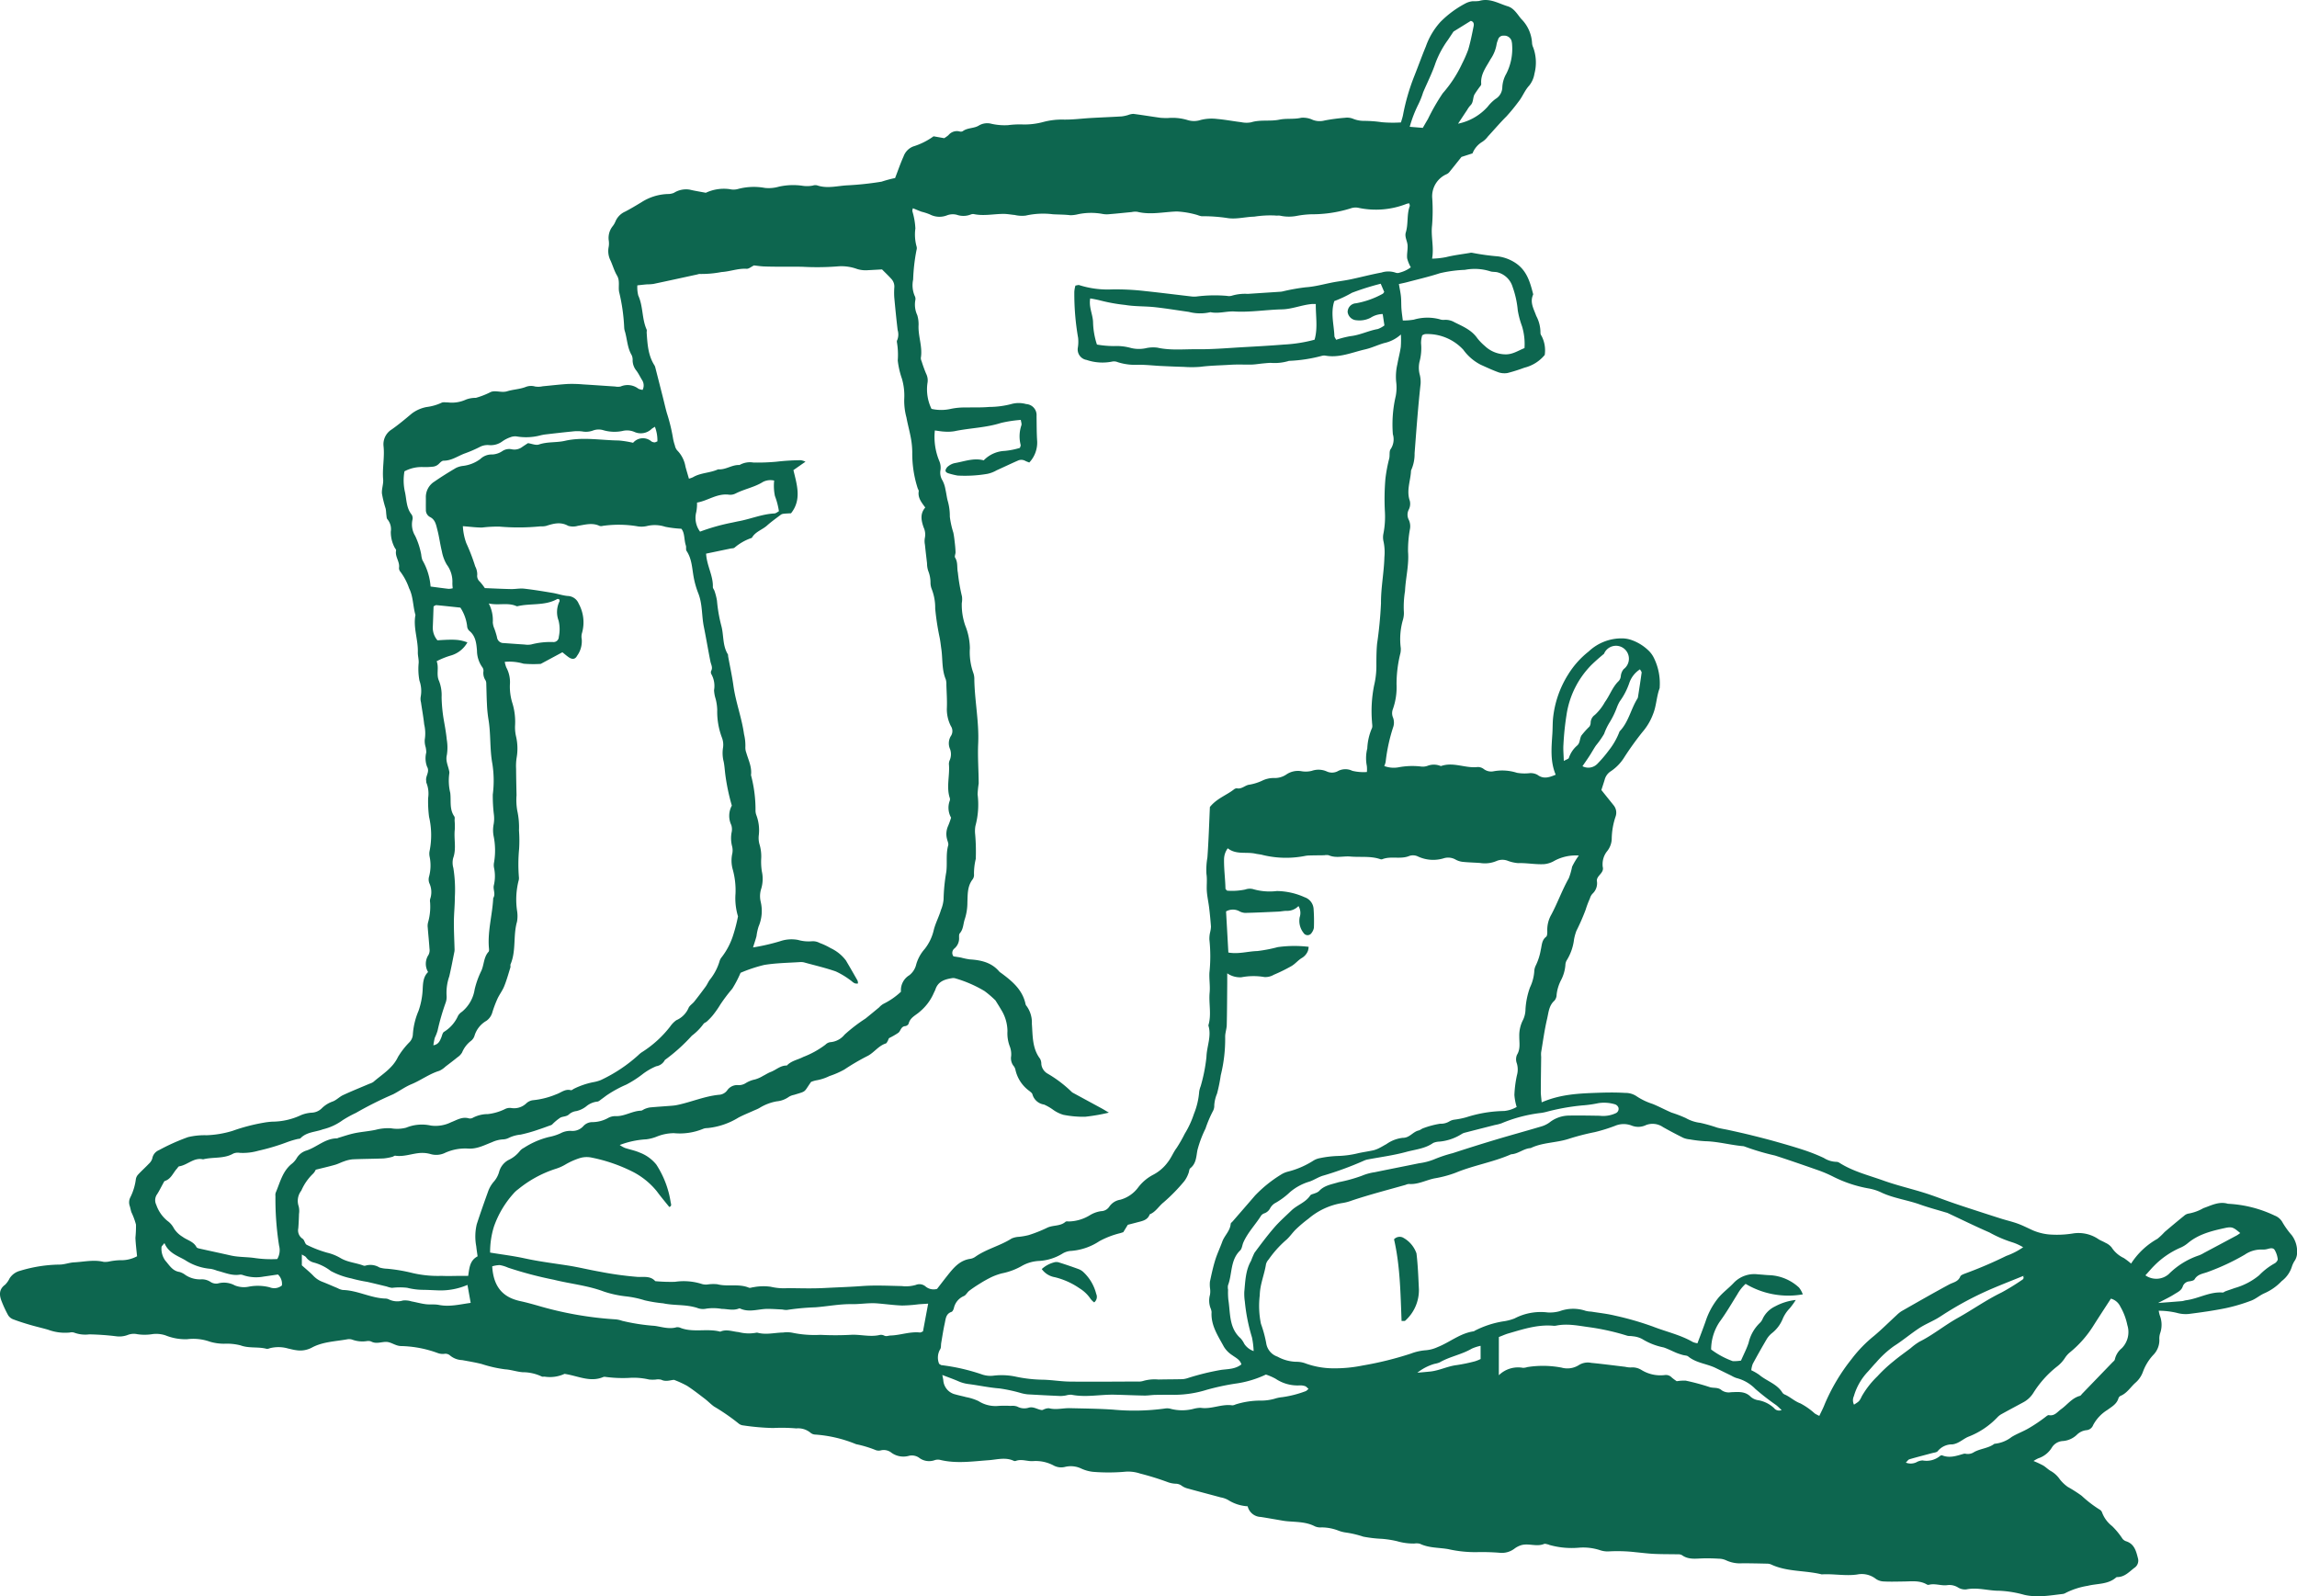 <?xml version="1.0" encoding="UTF-8"?>
<svg xmlns="http://www.w3.org/2000/svg" width="398.159" height="276.694" viewBox="0 0 398.159 276.694">
  <g id="Group_2004" data-name="Group 2004" transform="translate(-1216.852 -1578.202)">
    <path id="Path_1164" data-name="Path 1164" d="M1484.084,1769.275c3.307-1.426,6.5-1.54,9.684-1.654,1.591-.057,3.186-.079,4.781.02a3.41,3.41,0,0,1,1.987.58,11.094,11.094,0,0,0,2.757,1.321c1.121.45,2.189,1.034,3.3,1.51a21.514,21.514,0,0,1,2.487.956,6.668,6.668,0,0,0,2.507.821,28.259,28.259,0,0,1,2.928.832c.676.18,1.374.278,2.058.43,1.228.272,2.457.54,3.677.841,1.481.366,2.96.742,4.428,1.155,1.658.468,3.316.945,4.951,1.488a30.891,30.891,0,0,1,3.36,1.339,4.271,4.271,0,0,0,2.162.673.964.964,0,0,1,.542.166c2.351,1.5,5.047,2.157,7.624,3.08,2.341.838,4.778,1.4,7.154,2.146,1.519.475,3,1.063,4.507,1.588,1.023.357,2.052.7,3.082,1.037,1.876.612,3.752,1.224,5.633,1.82.97.307,1.969.53,2.923.879.9.329,1.751.772,2.623,1.166a9.544,9.544,0,0,0,2.732.7,17.236,17.236,0,0,0,4.115-.152,6.158,6.158,0,0,1,4.382.889c.406.3.911.456,1.347.718a2.858,2.858,0,0,1,1.054.787,5.1,5.1,0,0,0,2.119,1.85,11.907,11.907,0,0,1,1.264.963,12.91,12.91,0,0,1,4.566-4.294,11.547,11.547,0,0,0,1.247-1.183q1.672-1.43,3.382-2.814a1.583,1.583,0,0,1,.86-.394,7.914,7.914,0,0,0,2.478-.923c1.359-.465,2.711-1.228,4.252-.76a21.125,21.125,0,0,1,8.108,2.048,2.6,2.6,0,0,1,1.384,1.233,14.474,14.474,0,0,0,1.574,2.169,4.728,4.728,0,0,1,.889,3.444,2.647,2.647,0,0,1-.318.884,4.583,4.583,0,0,0-.516,1.012,5.065,5.065,0,0,1-1.8,2.612,9.2,9.2,0,0,1-2.953,2.092c-.821.342-1.518.994-2.346,1.3a30.372,30.372,0,0,1-4.394,1.3c-2.128.434-4.285.737-6.441,1.008a5.635,5.635,0,0,1-2.071-.2,13.818,13.818,0,0,0-3.113-.36,7.018,7.018,0,0,0,.181.791,4.447,4.447,0,0,1,.1,3.012,2.955,2.955,0,0,0-.171,1.126,3.639,3.639,0,0,1-1.087,2.769,8.733,8.733,0,0,0-1.773,2.932,4.532,4.532,0,0,1-1.293,1.86c-.845.75-1.434,1.783-2.541,2.251a.738.738,0,0,0-.388.41c-.291,1.023-1.147,1.471-1.924,2.043a6.9,6.9,0,0,0-2.471,2.627,1.355,1.355,0,0,1-1.156.882,2.768,2.768,0,0,0-1.687.817,3.927,3.927,0,0,1-2.412,1.064,2.386,2.386,0,0,0-1.91,1.146,4.328,4.328,0,0,1-2.36,1.858,7.052,7.052,0,0,0-.807.456,18.222,18.222,0,0,1,1.659.771c.492.293.9.736,1.4,1a4.772,4.772,0,0,1,1.513,1.425,6.61,6.61,0,0,0,1.373,1.3,23.865,23.865,0,0,1,2.391,1.526,20.432,20.432,0,0,0,3.136,2.408.959.959,0,0,1,.382.417,5.323,5.323,0,0,0,1.764,2.434,12.884,12.884,0,0,1,1.813,2.21,1.363,1.363,0,0,0,.6.416c1.465.459,1.759,1.743,2.076,2.974a1.5,1.5,0,0,1-.653,1.66c-.908.7-1.683,1.585-2.958,1.581a.292.292,0,0,0-.18.063c-1.406,1.24-3.25,1.032-4.9,1.445a13.172,13.172,0,0,0-3.806,1.216,1.38,1.38,0,0,1-.535.2c-2.22.258-4.428.67-6.677.155a18.992,18.992,0,0,0-4.323-.709c-1.917.018-3.794-.642-5.732-.234a2.312,2.312,0,0,1-1.452-.35,2.817,2.817,0,0,0-1.833-.389c-1.083.149-2.152-.361-3.237-.047a.561.561,0,0,1-.364-.1c-1.248-.7-2.6-.5-3.938-.485-1.142.012-2.288.055-3.427-.005a2.547,2.547,0,0,1-1.422-.449,3.983,3.983,0,0,0-3.272-.753c-2.044.281-4.074-.156-6.111-.027-2.9-.724-6.012-.409-8.8-1.73a1.9,1.9,0,0,0-.75-.13c-1.4-.032-2.805-.063-4.207-.064a5.676,5.676,0,0,1-2.8-.505,3.145,3.145,0,0,0-1.286-.291c-.959-.055-1.923-.083-2.882-.049-1.216.042-2.432.224-3.516-.574a1.379,1.379,0,0,0-.742-.136c-1.342-.03-2.686-.01-4.026-.072-1.082-.049-2.161-.187-3.24-.291a27.261,27.261,0,0,0-4.756-.136,4.164,4.164,0,0,1-1.488-.237,9.361,9.361,0,0,0-3.6-.411,14.209,14.209,0,0,1-5.124-.481,1.905,1.905,0,0,0-.176-.076c-.249-.04-.541-.172-.741-.089-1.365.565-2.814-.247-4.165.283a3.785,3.785,0,0,0-.973.537,3.6,3.6,0,0,1-2.521.709,38.378,38.378,0,0,0-4.022-.112,21.068,21.068,0,0,1-4.935-.523c-1.627-.282-3.336-.181-4.885-.924a2.247,2.247,0,0,0-.95-.045,10.118,10.118,0,0,1-3.028-.405,17.3,17.3,0,0,0-2.64-.41,21.963,21.963,0,0,1-3.216-.378,17.216,17.216,0,0,0-2.974-.708,5.574,5.574,0,0,1-1.3-.324,8.142,8.142,0,0,0-2.993-.571,2.339,2.339,0,0,1-1.119-.185c-1.536-.8-3.214-.734-4.86-.887-.564-.053-1.123-.17-1.683-.263-.945-.157-1.889-.329-2.837-.475a2.409,2.409,0,0,1-2.272-1.849,7.08,7.08,0,0,1-3.4-1.1,4.032,4.032,0,0,0-1.26-.44c-1.905-.518-3.817-1.014-5.721-1.54a3.086,3.086,0,0,1-1.033-.468,1.791,1.791,0,0,0-1.048-.365,4.434,4.434,0,0,1-1.475-.307,48.582,48.582,0,0,0-4.713-1.458,6.508,6.508,0,0,0-2.8-.294,33.422,33.422,0,0,1-5.351,0,6.594,6.594,0,0,1-2.018-.555,4.236,4.236,0,0,0-2.8-.31,2.757,2.757,0,0,1-2.041-.25,6.591,6.591,0,0,0-3.513-.747c-1,.082-2.01-.418-3.032-.026a.545.545,0,0,1-.376-.037c-1.438-.65-2.872-.193-4.334-.09-2.8.2-5.611.627-8.411-.061a1.78,1.78,0,0,0-.937.056,2.861,2.861,0,0,1-2.727-.448,2.194,2.194,0,0,0-1.808-.286,3.539,3.539,0,0,1-2.927-.542,2.136,2.136,0,0,0-1.809-.437,1.513,1.513,0,0,1-.939-.034,19.537,19.537,0,0,0-3.4-1.026,22.788,22.788,0,0,0-7.028-1.664,1.356,1.356,0,0,1-.875-.317,3.356,3.356,0,0,0-2.466-.755,29.54,29.54,0,0,0-4.025-.067,41.1,41.1,0,0,1-5.136-.447,1.5,1.5,0,0,1-.872-.366,36.157,36.157,0,0,0-4.216-2.91c-.564-.4-1.049-.917-1.6-1.339-1.013-.774-2.019-1.563-3.087-2.254a17.555,17.555,0,0,0-2.248-1.029c-.594.016-1.4.389-2.23-.027a2.321,2.321,0,0,0-.946-.026,6.49,6.49,0,0,1-1.15-.006,11.667,11.667,0,0,0-3.55-.279,22.3,22.3,0,0,1-3.634-.131c-.256-.012-.549-.114-.761-.024-2.285.968-4.378-.2-6.718-.548a6,6,0,0,1-3.393.49c-.188-.032-.422.046-.57-.038a7.714,7.714,0,0,0-3.326-.738c-1.006-.085-1.991-.437-3-.5a22.046,22.046,0,0,1-4.071-.922c-1.112-.283-2.249-.466-3.379-.677a3.456,3.456,0,0,1-2.105-.8,1.212,1.212,0,0,0-1.068-.273,2.577,2.577,0,0,1-1.1-.163,19.574,19.574,0,0,0-6.358-1.2c-.943-.025-1.683-.711-2.548-.721s-1.738.411-2.616-.076a1.469,1.469,0,0,0-.753-.058,5.08,5.08,0,0,1-2.457-.238,1.737,1.737,0,0,0-.948-.07c-2.068.369-4.237.416-6.119,1.44a4.3,4.3,0,0,1-2.757.431c-.443-.055-.877-.182-1.315-.271a6.029,6.029,0,0,0-3.207-.06,1.1,1.1,0,0,1-.563.1c-1.478-.391-3.034-.045-4.521-.6a9.763,9.763,0,0,0-2.836-.278,8.75,8.75,0,0,1-2.436-.347,8.609,8.609,0,0,0-3.97-.438,9.186,9.186,0,0,1-3.729-.658,5.1,5.1,0,0,0-2.239-.231,8.381,8.381,0,0,1-2.677.019,2.869,2.869,0,0,0-1.665.139,4.116,4.116,0,0,1-2.064.213,44.954,44.954,0,0,0-4.589-.321,5.512,5.512,0,0,1-2.623-.3,1.333,1.333,0,0,0-.749-.019,8.449,8.449,0,0,1-3.771-.489c-1.04-.3-2.1-.541-3.139-.845-.979-.287-1.955-.592-2.907-.955a1.773,1.773,0,0,1-.87-.7,20.027,20.027,0,0,1-1.122-2.4c-.431-1.083-.514-2.1.608-2.91a4.131,4.131,0,0,0,.759-1.087,3.061,3.061,0,0,1,1.816-1.314,24.554,24.554,0,0,1,6.755-1.076c.908.019,1.72-.342,2.624-.388,1.705-.088,3.387-.5,5.109-.085a3.492,3.492,0,0,0,1.135-.1,11.731,11.731,0,0,1,1.708-.188,5.74,5.74,0,0,0,2.95-.682c-.1-1.057-.243-2.127-.285-3.2a20.714,20.714,0,0,0,.1-2.282,12.307,12.307,0,0,0-.79-2.14c-.129-.359-.175-.748-.3-1.109a1.914,1.914,0,0,1,.108-1.482,9.772,9.772,0,0,0,.952-3.1,1.525,1.525,0,0,1,.383-.833c.6-.651,1.265-1.241,1.873-1.884a2.075,2.075,0,0,0,.6-.919,1.874,1.874,0,0,1,1.143-1.438,35.488,35.488,0,0,1,5.049-2.263,12.208,12.208,0,0,1,3.213-.327,17.4,17.4,0,0,0,4.519-.764,32.429,32.429,0,0,1,5.358-1.407,12.327,12.327,0,0,1,1.518-.183,11.828,11.828,0,0,0,5-1.143,5.883,5.883,0,0,1,1.849-.416,2.609,2.609,0,0,0,1.718-.746,5.031,5.031,0,0,1,1.927-1.2c.638-.244,1.147-.808,1.774-1.1,1.506-.7,3.048-1.315,4.574-1.967a2.534,2.534,0,0,0,.688-.322c1.527-1.326,3.324-2.35,4.256-4.319a13.57,13.57,0,0,1,1.989-2.56,2.084,2.084,0,0,0,.592-1.371,12.456,12.456,0,0,1,.98-4.056,13.082,13.082,0,0,0,.711-3.552c.058-1.139.059-2.33.947-3.182a2.793,2.793,0,0,1,.082-2.988,1.79,1.79,0,0,0,.16-1.081c-.076-1.209-.21-2.415-.3-3.623a2.342,2.342,0,0,1,.066-.951,10.051,10.051,0,0,0,.342-3.414,1.72,1.72,0,0,1,0-.572,3.671,3.671,0,0,0-.14-2.789,1.822,1.822,0,0,1-.041-1.125,7.478,7.478,0,0,0,.113-3.378,2.691,2.691,0,0,1-.044-.946,14.045,14.045,0,0,0-.071-6.046,21.017,21.017,0,0,1-.158-3.258,5.027,5.027,0,0,0-.3-2.633c-.058-.1-.018-.253-.04-.379-.138-.809.667-1.512.151-2.415a4.119,4.119,0,0,1-.136-2.458,4.353,4.353,0,0,0-.109-.941,3.518,3.518,0,0,1-.154-1.29,6.769,6.769,0,0,0-.1-2.66c-.134-1.27-.369-2.53-.55-3.795a2.4,2.4,0,0,1-.056-.954,5.378,5.378,0,0,0-.212-2.813,10.823,10.823,0,0,1-.136-3.049c.041-.654-.162-1.273-.144-1.876.068-2.174-.834-4.278-.414-6.464-.454-1.52-.365-3.167-1.1-4.622a10.4,10.4,0,0,0-1.507-2.861.959.959,0,0,1-.238-.706c.154-1.054-.735-1.916-.511-2.98.03-.143-.152-.334-.244-.5a5.771,5.771,0,0,1-.672-2.759,2.689,2.689,0,0,0-.581-2.147c-.154-.147-.147-.477-.184-.727-.055-.38-.045-.773-.132-1.144a19.16,19.16,0,0,1-.638-2.591c-.07-.806.279-1.649.209-2.456-.166-1.914.268-3.808.073-5.719a3.015,3.015,0,0,1,1.411-2.941c1.2-.842,2.327-1.788,3.45-2.731a6.12,6.12,0,0,1,2.587-1.153,8.73,8.73,0,0,0,2.563-.724c.287-.171.74-.069,1.118-.079a5.851,5.851,0,0,0,3.168-.495,4.6,4.6,0,0,1,1.689-.291,13.928,13.928,0,0,0,2.628-1.033c.872-.307,1.849.189,2.821-.114,1.018-.316,2.116-.34,3.142-.722a2.532,2.532,0,0,1,1.69-.1,3.535,3.535,0,0,0,1.315-.041c1.456-.131,2.908-.313,4.366-.4a22.906,22.906,0,0,1,2.669.077c1.845.11,3.689.246,5.534.364a2.267,2.267,0,0,0,.947-.005,3.063,3.063,0,0,1,3.074.39,2.4,2.4,0,0,0,.73.2,1.718,1.718,0,0,0-.08-1.684c-.339-.537-.608-1.124-.986-1.631a2.918,2.918,0,0,1-.666-1.757,1.962,1.962,0,0,0-.157-.935c-.742-1.252-.779-2.692-1.152-4.041a2.6,2.6,0,0,1-.152-.748,32.336,32.336,0,0,0-.891-6.239c-.148-.929.183-1.888-.362-2.8-.484-.814-.734-1.764-1.138-2.631a3.606,3.606,0,0,1-.313-2.238,3.515,3.515,0,0,0,.037-1.121,3.255,3.255,0,0,1,.653-2.523,3.441,3.441,0,0,0,.481-.805,3.237,3.237,0,0,1,1.688-1.742c.966-.5,1.9-1.064,2.831-1.627a8.982,8.982,0,0,1,4.508-1.427,2.8,2.8,0,0,0,1.118-.2,3.955,3.955,0,0,1,2.748-.56c.856.211,1.731.341,2.79.544a7.354,7.354,0,0,1,4.181-.621,2.868,2.868,0,0,0,1.334-.02,10.616,10.616,0,0,1,4.732-.2,6.369,6.369,0,0,0,2.423-.22,11.4,11.4,0,0,1,4-.166,5.376,5.376,0,0,0,1.88-.022,1.315,1.315,0,0,1,.762-.029c1.761.6,3.525.065,5.275-.015a53.59,53.59,0,0,0,5.883-.634,21.172,21.172,0,0,1,2.34-.629c.49-1.271.919-2.531,1.462-3.739a2.9,2.9,0,0,1,1.686-1.736,12.025,12.025,0,0,0,3.519-1.759l1.841.325a5.413,5.413,0,0,0,.737-.523,1.894,1.894,0,0,1,1.9-.651.765.765,0,0,0,.564-.025c.842-.645,1.983-.462,2.82-1a2.838,2.838,0,0,1,2.2-.287,10.388,10.388,0,0,0,2.853.229,15.555,15.555,0,0,1,2.609-.119,12.432,12.432,0,0,0,3.578-.453,12.394,12.394,0,0,1,3.4-.391c1.593.03,3.189-.188,4.785-.278,1.777-.1,3.555-.168,5.331-.275a6.858,6.858,0,0,0,1.1-.238,2.9,2.9,0,0,1,.912-.2c1.569.2,3.131.465,4.7.68a12.334,12.334,0,0,0,1.322.037,9.045,9.045,0,0,1,3.4.362,3.719,3.719,0,0,0,2.254-.026,7.747,7.747,0,0,1,2.852-.172c1.394.12,2.775.389,4.166.557a4.336,4.336,0,0,0,1.715.025c1.615-.5,3.289-.128,4.914-.464,1.23-.254,2.51-.024,3.771-.323a3.92,3.92,0,0,1,2.027.374,3.375,3.375,0,0,0,2.041.094,31.129,31.129,0,0,1,3.528-.467,2.776,2.776,0,0,1,1.484.207,4.98,4.98,0,0,0,1.853.327,22.121,22.121,0,0,1,3.049.234,22.006,22.006,0,0,0,3.31.037c.121-.429.272-.846.354-1.278a37.035,37.035,0,0,1,1.967-6.776c.678-1.708,1.3-3.442,2-5.133a12.476,12.476,0,0,1,2.524-4.236,17.6,17.6,0,0,1,4.475-3.277,3.481,3.481,0,0,1,1.082-.307,8.013,8.013,0,0,0,1.147-.046c1.823-.562,3.349.433,4.959.923,1.093.332,1.643,1.357,2.333,2.181a6.4,6.4,0,0,1,1.886,4.255,2.216,2.216,0,0,0,.21.73,7.608,7.608,0,0,1,.2,4.517,4.373,4.373,0,0,1-.908,2.063c-.786.839-1.15,1.94-1.886,2.832a31.856,31.856,0,0,1-2.052,2.5c-1.125,1.117-2.152,2.334-3.229,3.5a3.786,3.786,0,0,1-.964.915,4.065,4.065,0,0,0-1.694,2l-1.915.617c-.668.837-1.375,1.732-2.094,2.616a1.3,1.3,0,0,1-.436.354,4.185,4.185,0,0,0-2.53,4.276,32.054,32.054,0,0,1-.035,4.608c-.234,1.922.365,3.778,0,5.778a13.974,13.974,0,0,0,2.441-.267c1.342-.335,2.728-.495,4.095-.726a.931.931,0,0,1,.371-.03,40.569,40.569,0,0,0,4.53.63,7.254,7.254,0,0,1,3,1.123c1.968,1.3,2.53,3.279,3.062,5.332a.322.322,0,0,1,.011.19c-.6,1.343.13,2.483.546,3.674a6.146,6.146,0,0,1,.732,2.929.905.905,0,0,0,.186.534,5.409,5.409,0,0,1,.555,3.3,6.606,6.606,0,0,1-3.533,2.213,28.629,28.629,0,0,1-2.907.919,3.3,3.3,0,0,1-1.5-.093c-1.076-.384-2.116-.871-3.16-1.341a8.5,8.5,0,0,1-3.017-2.6,8.467,8.467,0,0,0-6.638-2.71,2.251,2.251,0,0,0-.482.21,4.484,4.484,0,0,0-.2,1.4,9.045,9.045,0,0,1-.282,3.233,4.742,4.742,0,0,0,.025,2.084,5.048,5.048,0,0,1,.175,1.7c-.443,4-.732,8.014-1.04,12.027a6.8,6.8,0,0,1-.618,2.987c-.061,1.751-.847,3.462-.21,5.265a2.22,2.22,0,0,1-.164,1.482,1.916,1.916,0,0,0,0,1.83,2.658,2.658,0,0,1,.167,1.682,20.129,20.129,0,0,0-.31,3.8c.188,2.324-.42,4.559-.526,6.846a17.106,17.106,0,0,0-.21,3.408,4.286,4.286,0,0,1-.191,1.71,12.067,12.067,0,0,0-.334,4.746,3.35,3.35,0,0,1-.122,1.137,21.99,21.99,0,0,0-.61,5.136,11.291,11.291,0,0,1-.645,4.345,1.959,1.959,0,0,0,.046,1.475,2.463,2.463,0,0,1,.058,1.495,30.231,30.231,0,0,0-1.352,6.171,3.627,3.627,0,0,1-.235.7,4.666,4.666,0,0,0,2.521.212,12.811,12.811,0,0,1,3.8-.133,2.449,2.449,0,0,0,1.137-.1,3.056,3.056,0,0,1,2.067-.074c.121.039.267.116.369.081,2.113-.722,4.17.432,6.272.189a1.651,1.651,0,0,1,1.06.331,2.139,2.139,0,0,0,1.613.423,8.339,8.339,0,0,1,4.158.244,7.848,7.848,0,0,0,2.267.057,2.489,2.489,0,0,1,1.283.291c1.052.792,2.033.454,3.167-.017-.986-2.344-.726-4.761-.573-7.173.052-.826.034-1.657.1-2.482a17.569,17.569,0,0,1,2.632-7.716,15.261,15.261,0,0,1,3.558-3.99,8.3,8.3,0,0,1,5.754-2.27,5.09,5.09,0,0,1,1.485.225,8.062,8.062,0,0,1,3.1,1.851,4.483,4.483,0,0,1,1,1.382,9.968,9.968,0,0,1,.97,5.015.6.6,0,0,1-.019.19c-.536,1.439-.549,3.022-1.119,4.432a10.134,10.134,0,0,1-1.83,3.114,52.373,52.373,0,0,0-3.123,4.332,7.966,7.966,0,0,1-2.34,2.465,2.471,2.471,0,0,0-1.111,1.514c-.17.551-.351,1.1-.566,1.764.265.331.575.723.889,1.112.4.5.806.993,1.2,1.493a2.02,2.02,0,0,1,.376,1.992,12.6,12.6,0,0,0-.671,3.952,3.6,3.6,0,0,1-.839,2.109,3.6,3.6,0,0,0-.744,2.316,1.8,1.8,0,0,0,.034.382c.249,1.051-1.04,1.435-1.03,2.366a2.457,2.457,0,0,1-.761,2.26,1.978,1.978,0,0,0-.442.816,17.336,17.336,0,0,0-.74,1.956,37.286,37.286,0,0,1-1.608,3.674,8.937,8.937,0,0,0-.4,1.45,8.9,8.9,0,0,1-1.234,3.585,1.672,1.672,0,0,0-.267.885,6.852,6.852,0,0,1-.733,2.566,7.169,7.169,0,0,0-.788,2.556,1.605,1.605,0,0,1-.385,1.049c-.957.851-1.008,2.061-1.264,3.143-.452,1.918-.713,3.882-1.039,5.828a5.044,5.044,0,0,0,.011.766c-.022,1.986-.058,3.972-.063,5.958C1483.922,1767.911,1484.013,1768.465,1484.084,1769.275Zm83.454,30.1c-2.063.844-4.145,1.642-6.183,2.542a57.258,57.258,0,0,0-7.077,3.778c-.6.371-1.172.777-1.784,1.12-1,.558-2.063,1-3.011,1.629-1.481.978-2.844,2.138-4.342,3.087a17.339,17.339,0,0,0-3.092,2.842c-.484.5-.928,1.044-1.4,1.561a10.378,10.378,0,0,0-2.451,4.274,1.693,1.693,0,0,0,.026,1.469c.832-.547.905-.512,1.355-1.466a15.4,15.4,0,0,1,2.686-3.436,25.366,25.366,0,0,1,2.781-2.6c.962-.809,2-1.533,3-2.292a10.321,10.321,0,0,1,1.53-1.124c2.339-1.164,4.352-2.843,6.625-4.109,2.56-1.426,4.952-3.133,7.6-4.416a39.564,39.564,0,0,0,3.579-2.2.411.411,0,0,0,.143-.636l.428.033Zm-140.966-81.29c1.207-1.5,2.864-2.029,4.169-3.05a.769.769,0,0,1,.525-.191c.851.174,1.434-.562,2.15-.63a8.727,8.727,0,0,0,2.344-.753,4.6,4.6,0,0,1,1.847-.406,3.571,3.571,0,0,0,2.185-.586,3.587,3.587,0,0,1,2.545-.61,4.359,4.359,0,0,0,1.9-.045,3.52,3.52,0,0,1,2.6.108,2.15,2.15,0,0,0,1.862-.028,2.742,2.742,0,0,1,2.557-.085,8.174,8.174,0,0,0,2.531.208,5.182,5.182,0,0,0-.011-1.062,6.877,6.877,0,0,1,.079-3.019,9.954,9.954,0,0,1,.783-3.466c.168-.286.048-.751.036-1.133a22.737,22.737,0,0,1,.358-6.3,14.573,14.573,0,0,0,.4-3.609c0-1.215.01-2.435.121-3.644a70.314,70.314,0,0,0,.679-7.031c-.024-2.666.52-5.3.589-7.959a9.023,9.023,0,0,0-.136-2.671,3.213,3.213,0,0,1-.016-1.507,15.287,15.287,0,0,0,.245-3.628,41.61,41.61,0,0,1,.079-5.752,26,26,0,0,1,.657-3.527c.15-.549-.037-1.291.268-1.676a3.046,3.046,0,0,0,.371-2.564,21.7,21.7,0,0,1,.5-6.626,7.846,7.846,0,0,0,.071-2.479,9.443,9.443,0,0,1,.212-3.042c.175-1,.446-1.978.591-2.978a17.109,17.109,0,0,0,.016-2.164,6.292,6.292,0,0,1-2.923,1.493c-1.1.321-2.15.833-3.262,1.087-2.28.521-4.495,1.527-6.93,1.08a1.5,1.5,0,0,0-.572.039,25.872,25.872,0,0,1-5.669.873.514.514,0,0,0-.186.047,8.5,8.5,0,0,1-3.04.3c-.443.009-.886.062-1.328.1-.7.066-1.393.192-2.09.2-1.2.012-2.388-.046-3.6.033-1.718.111-3.439.127-5.155.351a18.454,18.454,0,0,1-2.871.012c-1.341-.036-2.681-.095-4.021-.16s-2.679-.234-4.014-.2a9.961,9.961,0,0,1-3.4-.45,1.683,1.683,0,0,0-.9-.125,8.565,8.565,0,0,1-4.52-.27,1.839,1.839,0,0,1-1.517-2.112,6.292,6.292,0,0,0,.051-1.706,44.228,44.228,0,0,1-.657-8.014,4.857,4.857,0,0,1,.193-1.058c.29-.038.5-.132.662-.078a16.119,16.119,0,0,0,5.65.744,43.639,43.639,0,0,1,5.717.284c2.728.289,5.451.636,8.177.95a4.983,4.983,0,0,0,.754,0,25.006,25.006,0,0,1,5.3-.113,1.787,1.787,0,0,0,.951-.06,7.941,7.941,0,0,1,2.656-.284c1.91-.129,3.821-.249,5.731-.377a3.078,3.078,0,0,0,.379-.067,34.461,34.461,0,0,1,3.929-.7c1.872-.125,3.643-.7,5.475-.984.816-.126,1.636-.245,2.443-.418,1.746-.375,3.476-.83,5.231-1.155a3.881,3.881,0,0,1,2.46.03,1.013,1.013,0,0,0,.712-.023,5.446,5.446,0,0,0,1.905-.913,6.089,6.089,0,0,1-.633-1.558c-.081-.748.127-1.525.071-2.279s-.541-1.447-.3-2.228c.449-1.477.136-3.063.675-4.527.05-.137-.048-.329-.077-.495a2.857,2.857,0,0,0-.428.072,14.535,14.535,0,0,1-8.448.69,2.547,2.547,0,0,0-1.318.121,22.483,22.483,0,0,1-6.8,1.012,16.288,16.288,0,0,0-2.473.272,7.129,7.129,0,0,1-2.858-.015c-.3-.074-.631.007-.937-.046a18.389,18.389,0,0,0-3.616.2c-1.531.037-3.1.478-4.578.253a28.261,28.261,0,0,0-4.555-.327,3.921,3.921,0,0,1-.728-.213,15.263,15.263,0,0,0-3.569-.609c-2.283.072-4.566.625-6.859.05a2.994,2.994,0,0,0-.956.051c-1.276.12-2.55.261-3.827.362a4.1,4.1,0,0,1-1.315-.055,10.954,10.954,0,0,0-4.17.073,5.569,5.569,0,0,1-1.307.168c-1.008-.125-2.017-.11-3.024-.166a13.724,13.724,0,0,0-4.726.231,5.461,5.461,0,0,1-1.886-.106c-.632-.057-1.263-.183-1.9-.187-1.715-.009-3.426.394-5.147.043a.98.98,0,0,0-.568.052,3.484,3.484,0,0,1-2.445.055,2.787,2.787,0,0,0-1.676.091,3.579,3.579,0,0,1-2.975-.146,9.978,9.978,0,0,0-1.454-.476c-.5-.18-.99-.4-1.5-.6a1.768,1.768,0,0,0-.1.492,12.334,12.334,0,0,1,.53,3.01,7.745,7.745,0,0,0,.215,3.153,1.025,1.025,0,0,1-.014.57,31.869,31.869,0,0,0-.59,5.141,4.716,4.716,0,0,0,.264,2.809,1.085,1.085,0,0,1,.119.741,4.321,4.321,0,0,0,.333,2.611,5.424,5.424,0,0,1,.227,1.7c-.111,1.927.726,3.783.389,5.722a1.24,1.24,0,0,0,.133.552,22.788,22.788,0,0,0,.778,2.158,2.58,2.58,0,0,1,.235,1.68,7.736,7.736,0,0,0,.705,4.436,7.59,7.59,0,0,0,3.32.006,11.464,11.464,0,0,1,2.66-.245c1.341-.03,2.689.024,4.022-.095a15.531,15.531,0,0,0,3.759-.481,4.754,4.754,0,0,1,2.649-.018,1.913,1.913,0,0,1,1.8,2.072c.025,1.467.009,2.937.108,4.4a5.029,5.029,0,0,1-1.371,3.66c-.277-.114-.508-.185-.717-.3a1.422,1.422,0,0,0-1.3-.013c-1.223.536-2.427,1.117-3.646,1.663a5.339,5.339,0,0,1-1.6.615,23.042,23.042,0,0,1-5.158.294,13.04,13.04,0,0,1-1.485-.355c-.32-.084-.671-.251-.6-.611a1.343,1.343,0,0,1,.546-.713,2.664,2.664,0,0,1,1.037-.478c1.673-.29,3.309-.947,5.028-.48a5.358,5.358,0,0,1,3.643-1.636,13.274,13.274,0,0,0,2.628-.524c.044-.161.162-.351.131-.513a5.973,5.973,0,0,1,.121-3.381c.1-.257-.053-.612-.094-.954a21.585,21.585,0,0,0-3.438.525c-2.633.842-5.394.875-8.068,1.434a7.2,7.2,0,0,1-1.727.069c-.543-.021-1.082-.125-1.667-.2a10.832,10.832,0,0,0,.791,5.347,2.936,2.936,0,0,1,.189,1.485,2.534,2.534,0,0,0,.334,1.819,5.131,5.131,0,0,1,.528,1.611c.164.678.222,1.384.42,2.05a9.47,9.47,0,0,1,.333,2.633,15.408,15.408,0,0,0,.612,2.775c.128.618.193,1.25.265,1.879.058.5.1,1,.114,1.508.006.314-.21.723-.077.93.522.818.295,1.743.481,2.6a31.518,31.518,0,0,0,.709,4.127,3.548,3.548,0,0,1-.027,1.14,10.878,10.878,0,0,0,.6,3.918,10.97,10.97,0,0,1,.8,3.915,10.717,10.717,0,0,0,.605,4.316,3.149,3.149,0,0,1,.165,1.134c.066,3.706.84,7.364.669,11.094-.106,2.294.077,4.6.089,6.9a17.673,17.673,0,0,0-.19,1.887,14.182,14.182,0,0,1-.38,5.491,5.255,5.255,0,0,0-.037,1.5,34.609,34.609,0,0,1,.1,4.2,10.871,10.871,0,0,0-.31,2.627,1.335,1.335,0,0,1-.224.909c-.944,1.208-.862,2.648-.918,4.032a9.306,9.306,0,0,1-.438,2.832c-.3.83-.236,1.783-.884,2.505-.142.158-.12.49-.119.742a2.284,2.284,0,0,1-.793,1.873.976.976,0,0,0-.175,1.38c.437.069.878.126,1.313.21a12.18,12.18,0,0,0,1.495.312c1.958.121,3.784.521,5.13,2.113a1.716,1.716,0,0,0,.3.232c1.919,1.418,3.739,2.912,4.257,5.43a.792.792,0,0,0,.19.33,4.848,4.848,0,0,1,.9,3.054c.159,2.079.042,4.244,1.416,6.058a1.82,1.82,0,0,1,.222.923,2.161,2.161,0,0,0,1.1,1.668,21.5,21.5,0,0,1,4.11,3.11,1.058,1.058,0,0,0,.308.228q2.438,1.326,4.878,2.647c.347.189.683.4,1.316.77a33.065,33.065,0,0,1-4.1.713,17.708,17.708,0,0,1-3.793-.336,5.956,5.956,0,0,1-1.7-.82,8.858,8.858,0,0,0-1.641-.958,2.45,2.45,0,0,1-2.022-1.782c-.054-.216-.319-.391-.509-.559a6.17,6.17,0,0,1-2.451-3.764,1.639,1.639,0,0,0-.366-.667,2.2,2.2,0,0,1-.36-1.628,3.773,3.773,0,0,0-.239-1.684,6.332,6.332,0,0,1-.4-2.629,7.136,7.136,0,0,0-1.134-3.794c-.313-.547-.657-1.075-.936-1.528a16.929,16.929,0,0,0-1.913-1.643,21.549,21.549,0,0,0-5.064-2.2,1.3,1.3,0,0,0-.565-.03c-1.245.2-2.387.549-2.861,1.912-.1.3-.275.577-.394.874a8.672,8.672,0,0,1-2.278,2.981c-.718.673-1.723,1.02-1.988,2.135a.792.792,0,0,1-.588.411c-.74.066-.769.79-1.171,1.139a12.4,12.4,0,0,1-1.588.919c-.139.087-.168.337-.267.5s-.189.4-.333.445c-1.256.4-2,1.533-3.088,2.129a38.426,38.426,0,0,0-4.095,2.388,14.879,14.879,0,0,1-2.6,1.137,8.222,8.222,0,0,1-2.319.75,5.3,5.3,0,0,0-.858.263c-1.335,1.89-.721,1.554-2.961,2.247a2.665,2.665,0,0,0-.875.332,4.309,4.309,0,0,1-2.137.793,8.523,8.523,0,0,0-3.011,1.166c-.326.186-.685.314-1.028.47-.869.394-1.762.744-2.6,1.192a12.56,12.56,0,0,1-5.388,1.807,1.873,1.873,0,0,0-.749.143,10.584,10.584,0,0,1-5.037.734,8.078,8.078,0,0,0-2.968.6,7.111,7.111,0,0,1-1.826.469,15.086,15.086,0,0,0-4.586.983,5.266,5.266,0,0,0,.872.5c.843.284,1.736.444,2.546.8a6.767,6.767,0,0,1,2.916,2.086,16.555,16.555,0,0,1,2.5,6.577c.05.244.228.635-.25.78-.724-.908-1.469-1.782-2.145-2.706a12.993,12.993,0,0,0-4.109-3.358,27.973,27.973,0,0,0-7.225-2.5,4.112,4.112,0,0,0-2.079.107,12.178,12.178,0,0,0-2.431,1.088,7.831,7.831,0,0,1-1.724.765,19.893,19.893,0,0,0-6.481,3.536,4.792,4.792,0,0,0-.836.772,16.923,16.923,0,0,0-3.362,5.7,14.817,14.817,0,0,0-.663,4.5c2.071.339,4.042.577,5.974,1,2.492.545,5.013.856,7.527,1.246,1.814.282,3.6.731,5.421,1.048a58.1,58.1,0,0,0,6.624.922c1.066.062,2.2-.223,3.059.712.035.039.121.038.185.041a29.026,29.026,0,0,0,3.253.1,10.354,10.354,0,0,1,4.707.389,2.546,2.546,0,0,0,.932.073,6.78,6.78,0,0,1,1.707-.041c1.8.47,3.713-.144,5.481.6.2.084.491-.066.742-.08a9.091,9.091,0,0,1,3.03-.085,9.96,9.96,0,0,0,3,.235c2.11.025,4.225.091,6.33-.02,2.155-.113,4.314-.177,6.47-.336,2.287-.17,4.6-.046,6.9,0a6.113,6.113,0,0,0,2.458-.2,1.63,1.63,0,0,1,1.64.236,2.162,2.162,0,0,0,2.036.454c.555-.716,1.133-1.477,1.726-2.225,1.08-1.361,2.151-2.73,4.057-2.989a2.11,2.11,0,0,0,.878-.374c1.939-1.35,4.288-1.881,6.271-3.15a3.664,3.664,0,0,1,1.27-.288,12.112,12.112,0,0,0,1.683-.3,23.674,23.674,0,0,0,3.154-1.249c1.029-.525,2.3-.234,3.224-1.055.114-.1.371-.067.56-.057a7.308,7.308,0,0,0,3.634-1.065,5.082,5.082,0,0,1,1.964-.719,1.761,1.761,0,0,0,1.449-.807,2.832,2.832,0,0,1,1.883-1.176,5.752,5.752,0,0,0,3.1-2.125,7.776,7.776,0,0,1,2.6-2.2,7.368,7.368,0,0,0,2.58-2.238c.587-.76.925-1.665,1.489-2.412a24.366,24.366,0,0,0,1.411-2.466,16.172,16.172,0,0,0,1.591-3.435,12.788,12.788,0,0,0,.914-3.894,4.739,4.739,0,0,1,.256-.916,28.645,28.645,0,0,0,1-5.059c.049-1.832.918-3.613.331-5.47.58-1.88.044-3.8.223-5.707.107-1.137-.1-2.3-.038-3.447a27.078,27.078,0,0,0-.005-5.721,4.912,4.912,0,0,1,.139-1.327,4.836,4.836,0,0,0,.132-.928q-.118-1.621-.313-3.238c-.114-.952-.326-1.894-.4-2.847-.074-1.015.086-2.056-.072-3.052a12.361,12.361,0,0,1,.167-2.828C1426.353,1723.94,1426.444,1721.014,1426.572,1718.085Zm-87.327-43.917c.12,2.115,1.246,3.821,1.173,5.782-.008.228.22.456.291.7a9.924,9.924,0,0,1,.422,1.672,26.1,26.1,0,0,0,.744,4.315c.46,1.636.187,3.443,1.14,4.972.061.1.031.252.054.378.307,1.684.677,3.359.91,5.053.394,2.855,1.447,5.56,1.84,8.415a8.277,8.277,0,0,1,.234,2.276,2.427,2.427,0,0,0,.156.927c.364,1.281,1.005,2.5.819,3.9a23.3,23.3,0,0,1,.785,6.056,2.286,2.286,0,0,0,.165.933,7.461,7.461,0,0,1,.405,3.4,4.091,4.091,0,0,0,.091,1.505,7.287,7.287,0,0,1,.329,2.458,11.021,11.021,0,0,0,.1,2.3,5.977,5.977,0,0,1-.154,3.205,4.219,4.219,0,0,0-.042,2.075,6.889,6.889,0,0,1-.362,4.308,9.351,9.351,0,0,0-.363,1.674c-.153.592-.358,1.171-.6,1.953a35.764,35.764,0,0,0,4.646-1.063,6.1,6.1,0,0,1,3.157-.239,6.616,6.616,0,0,0,2.459.227,2.5,2.5,0,0,1,1.289.3,11.759,11.759,0,0,1,1.907.9,7.008,7.008,0,0,1,2.648,2.14q1.021,1.733,2.01,3.484a1.459,1.459,0,0,1,.073.494c-.683.142-.974-.363-1.386-.617a13.737,13.737,0,0,0-2.456-1.467c-1.742-.609-3.551-1.029-5.335-1.518a2.335,2.335,0,0,0-.756-.109c-2.107.141-4.236.158-6.309.5a25.368,25.368,0,0,0-4.109,1.366,19.829,19.829,0,0,1-1.429,2.747,29.775,29.775,0,0,0-2.061,2.725,16.869,16.869,0,0,1-1.313,1.882,10.023,10.023,0,0,1-1.045,1.087c-.177.169-.483.242-.59.436a9.68,9.68,0,0,1-2.006,2.026,30.662,30.662,0,0,1-4.676,4.208,2.048,2.048,0,0,1-1.506,1.087,10.7,10.7,0,0,0-2.449,1.439,18.412,18.412,0,0,1-2.725,1.738,20.52,20.52,0,0,0-3.179,1.711c-.375.237-.715.527-1.08.778-.254.175-.52.452-.788.462a3.593,3.593,0,0,0-1.908.827,4.341,4.341,0,0,1-1.714.816,2.331,2.331,0,0,0-1.215.52c-.464.467-1.077.368-1.557.618a8.744,8.744,0,0,0-1.436,1.2,1.131,1.131,0,0,1-.349.156c-.66.236-1.316.488-1.985.7a25.424,25.424,0,0,1-3.12.885,5.978,5.978,0,0,0-2,.544,2.449,2.449,0,0,1-1.106.285,5.268,5.268,0,0,0-1.824.473c-1.351.521-2.654,1.234-4.2,1.113a8.43,8.43,0,0,0-4.109.813,3.53,3.53,0,0,1-2.429.123,5.425,5.425,0,0,0-1.687-.173c-1.456.091-2.856.7-4.356.475-.163-.025-.347.159-.532.2a8.858,8.858,0,0,1-1.508.276c-1.782.071-3.567.073-5.348.152a5.691,5.691,0,0,0-1.467.341c-.545.176-1.059.458-1.609.614-1.1.311-2.221.567-3.331.845a2.361,2.361,0,0,1-.431.658,9.024,9.024,0,0,0-2.07,2.966,2.885,2.885,0,0,0-.46,2.708,3.389,3.389,0,0,1,.06,1.332c-.025.83-.058,1.66-.125,2.487a1.735,1.735,0,0,0,.755,1.822c.329.216.389.893.719,1.048a19.706,19.706,0,0,0,3.564,1.372,8.352,8.352,0,0,1,2.288.926c1.227.731,2.667.806,3.97,1.3a.592.592,0,0,0,.381,0,2.994,2.994,0,0,1,2.4.333,5.211,5.211,0,0,0,1.321.211,28.836,28.836,0,0,1,4.34.731,19.338,19.338,0,0,0,5.117.506c1.148.057,2.3,0,3.452,0,.366,0,.733,0,1.142,0,.207-1.336.258-2.669,1.633-3.385-.087-.632-.181-1.193-.237-1.757a9.174,9.174,0,0,1,.092-3.813c.614-1.881,1.273-3.748,1.943-5.61a5.342,5.342,0,0,1,1.044-1.8,4.293,4.293,0,0,0,.886-1.654,3.313,3.313,0,0,1,1.608-2.056,5.383,5.383,0,0,0,1.946-1.514,2.126,2.126,0,0,1,.744-.6,14.125,14.125,0,0,1,4.351-1.884,8.833,8.833,0,0,0,2-.638,3.578,3.578,0,0,1,1.839-.42,2.511,2.511,0,0,0,2.081-.789,2.1,2.1,0,0,1,1.514-.727,5.707,5.707,0,0,0,2.751-.687,2.61,2.61,0,0,1,1.28-.355c1.581.093,2.918-.89,4.46-.943.234-.008.455-.22.693-.306a3.759,3.759,0,0,1,.9-.258c1.264-.116,2.532-.194,3.8-.295a7.353,7.353,0,0,0,.934-.131c2.412-.506,4.7-1.512,7.176-1.762a1.9,1.9,0,0,0,1.45-.758,2.115,2.115,0,0,1,2-.915,2.238,2.238,0,0,0,1.237-.362,4.9,4.9,0,0,1,1.587-.625,5.578,5.578,0,0,0,1.387-.613c.452-.222.877-.513,1.345-.689.939-.351,1.7-1.151,2.794-1.11.774-.834,1.9-.995,2.846-1.491a15.694,15.694,0,0,0,3.843-2.125,1.449,1.449,0,0,1,.829-.434,3.527,3.527,0,0,0,2.489-1.31,28.345,28.345,0,0,1,3.636-2.792c.789-.635,1.568-1.282,2.349-1.926a3.217,3.217,0,0,1,.736-.606,12.461,12.461,0,0,0,3.053-2.111,3.027,3.027,0,0,1,1.452-2.861,3.341,3.341,0,0,0,1.2-1.907,6.9,6.9,0,0,1,1.469-2.651,8.266,8.266,0,0,0,1.549-3.221c.3-1.238.914-2.34,1.267-3.549a6.079,6.079,0,0,0,.45-1.832,31.111,31.111,0,0,1,.474-4.773c.186-1.519-.1-3.066.327-4.576.093-.327-.131-.745-.211-1.121a3.389,3.389,0,0,1,.195-2.247,14.533,14.533,0,0,0,.514-1.432,3.507,3.507,0,0,1-.218-2.973.88.88,0,0,0-.048-.56c-.556-1.9.064-3.818-.109-5.723a1.607,1.607,0,0,1,.156-.746,2.622,2.622,0,0,0,.047-1.867,2.464,2.464,0,0,1,.1-2.223,1.566,1.566,0,0,0,.031-1.791,6.4,6.4,0,0,1-.689-3.134c.052-1.337-.044-2.681-.086-4.022a2.756,2.756,0,0,0-.109-.946c-.711-1.695-.51-3.52-.769-5.278-.1-.687-.164-1.368-.31-2.058a43.4,43.4,0,0,1-.749-4.93,8.933,8.933,0,0,0-.6-3.366,3.075,3.075,0,0,1-.215-1.12,5.443,5.443,0,0,0-.4-2.051,4.209,4.209,0,0,1-.2-1.309c-.126-1.076-.254-2.151-.364-3.228a3.157,3.157,0,0,1-.017-1.145,2.919,2.919,0,0,0-.213-1.849c-.4-1.167-.665-2.351.287-3.438-.65-.889-1.32-1.688-1.133-2.814.027-.164-.123-.354-.184-.535a19.591,19.591,0,0,1-.936-6.232,14.358,14.358,0,0,0-.244-2.473c-.215-1.193-.549-2.363-.765-3.555a11.03,11.03,0,0,1-.383-3.2,10.449,10.449,0,0,0-.4-3.519,14.561,14.561,0,0,1-.724-3.158,12.955,12.955,0,0,0-.151-3.208.578.578,0,0,1,.079-.37,2.619,2.619,0,0,0,.056-1.682c-.227-1.905-.418-3.815-.591-5.726a12.812,12.812,0,0,1,.016-1.73,1.93,1.93,0,0,0-.505-1.409c-.5-.559-1.047-1.073-1.63-1.662-.779.043-1.609.093-2.439.134a5.042,5.042,0,0,1-1.864-.2,7.946,7.946,0,0,0-3.177-.476,46.06,46.06,0,0,1-6.271.088c-2.226-.054-4.466.027-6.7-.061-.617-.024-1.231-.124-1.743-.178-.475.229-.884.6-1.27.582-1.5-.09-2.891.481-4.362.565a18.238,18.238,0,0,1-3.779.333,1.148,1.148,0,0,0-.374.078c-2.55.554-5.1,1.115-7.652,1.653a9.492,9.492,0,0,1-1.148.075c-.5.043-1,.1-1.633.169a5.691,5.691,0,0,0,.161,1.76c.859,1.88.609,4.018,1.446,5.893.071.158,0,.377.011.566.133,1.956.241,3.919,1.347,5.644a1.249,1.249,0,0,1,.143.354q.686,2.68,1.364,5.363c.22.868.411,1.744.659,2.6a30.515,30.515,0,0,1,1.041,4.26,7.949,7.949,0,0,0,.331,1.3,1.887,1.887,0,0,0,.388.848,5.247,5.247,0,0,1,1.451,2.841c.184.671.383,1.338.6,2.079a3.971,3.971,0,0,0,.71-.254c1.345-.795,2.961-.717,4.35-1.366,1.31.124,2.406-.82,3.707-.745a3.643,3.643,0,0,1,2.4-.433,35.275,35.275,0,0,0,4.03-.144,37.745,37.745,0,0,1,4.212-.255,3.053,3.053,0,0,1,.793.254l-2.092,1.462c.618,2.558,1.457,5.128-.413,7.481-1.5.077-1.515.059-1.9.349-.763.575-1.544,1.135-2.255,1.771-.845.757-2.05,1.069-2.636,2.14a9.06,9.06,0,0,0-2.988,1.687c-.155.148-.479.119-.724.17Zm-74.332,122.268a3.025,3.025,0,0,0,.312-2.328,51.908,51.908,0,0,1-.628-8.582,1.444,1.444,0,0,1,.037-.572c.748-1.734,1.156-3.654,2.707-4.955a3.687,3.687,0,0,0,.9-.979,2.974,2.974,0,0,1,1.763-1.4c1.8-.6,3.243-2.113,5.286-2.1.058,0,.113-.061.173-.079.853-.255,1.7-.547,2.561-.751,1.3-.306,2.657-.373,3.955-.655a8.5,8.5,0,0,1,2.627-.267,6.206,6.206,0,0,0,2.645-.1,7.174,7.174,0,0,1,4.291-.367,6.074,6.074,0,0,0,3.509-.581c1.007-.386,1.916-1,3.078-.667a.968.968,0,0,0,.726-.127,5.64,5.64,0,0,1,2.575-.616,9.023,9.023,0,0,0,2.909-.846,1.849,1.849,0,0,1,1.072-.215,3.064,3.064,0,0,0,2.65-.781,2.079,2.079,0,0,1,1.176-.563,13.841,13.841,0,0,0,4.037-1.025c.829-.273,1.53-.978,2.524-.712.139.038.343-.134.505-.229a13.417,13.417,0,0,1,3.416-1.165,6.209,6.209,0,0,0,1.286-.364,26.225,26.225,0,0,0,6.507-4.331,3.979,3.979,0,0,1,.75-.587,19.083,19.083,0,0,0,4.763-4.367,4.479,4.479,0,0,1,1.052-1.081,4.09,4.09,0,0,0,2.112-2.089c.162-.444.689-.744,1.006-1.144q1.009-1.275,1.968-2.59c.26-.356.435-.774.684-1.14a9.46,9.46,0,0,0,1.7-3.155,2.032,2.032,0,0,1,.428-.844,12.314,12.314,0,0,0,2-3.9,27.379,27.379,0,0,0,.8-3.143,10.806,10.806,0,0,1-.43-3.948,13.537,13.537,0,0,0-.466-4.132,5.689,5.689,0,0,1-.086-2.839,2.879,2.879,0,0,0-.064-1.322,5.6,5.6,0,0,1-.069-2.279,2.459,2.459,0,0,0-.042-1.3,3.722,3.722,0,0,1,.089-3.379,35.973,35.973,0,0,1-1.149-5.521c-.082-.7-.126-1.4-.264-2.09a6.035,6.035,0,0,1-.109-2.466,3.381,3.381,0,0,0-.186-1.682,12.736,12.736,0,0,1-.823-4.863,8.676,8.676,0,0,0-.279-1.89,5.934,5.934,0,0,1-.273-1.5,4.176,4.176,0,0,0-.464-2.768.661.661,0,0,1-.039-.558c.327-.595-.019-1.1-.128-1.652-.4-2-.735-4.018-1.139-6.02-.389-1.926-.221-3.937-.971-5.814a14.807,14.807,0,0,1-.821-2.946c-.259-1.5-.307-3.039-1.2-4.372-.157-.234-.026-.642-.124-.938-.335-1.011-.163-2.185-.787-2.909a19.066,19.066,0,0,1-2.8-.344,5.761,5.761,0,0,0-3.208-.114,4.191,4.191,0,0,1-1.513.051,19.517,19.517,0,0,0-6.088-.092.972.972,0,0,1-.565.006c-1.254-.6-2.494-.207-3.748-.014a2.97,2.97,0,0,1-1.694,0c-1.337-.749-2.57-.38-3.855.026a3.576,3.576,0,0,1-.953.066,38.2,38.2,0,0,1-7.069.049,21.784,21.784,0,0,0-3.062.16c-1.064-.006-2.127-.147-3.311-.238a10.012,10.012,0,0,0,.586,2.919,33.7,33.7,0,0,1,1.553,4.048,2.961,2.961,0,0,1,.352,1.46,1.318,1.318,0,0,0,.448,1.19,9.213,9.213,0,0,1,.869,1.118c1.484.058,3.008.137,4.533.168.762.015,1.536-.155,2.285-.071,1.646.184,3.284.458,4.918.731.876.146,1.732.453,2.611.533a2.129,2.129,0,0,1,1.929,1.345,6.728,6.728,0,0,1,.586,5.007,2.27,2.27,0,0,0-.066,1.131,4.3,4.3,0,0,1-.807,2.89c-.32.616-.845.673-1.459.242-.364-.254-.7-.549-1.087-.857l-3.751,2.016a20.3,20.3,0,0,1-2.977-.033,8.625,8.625,0,0,0-3.264-.318,4.733,4.733,0,0,0,.28.986,5.339,5.339,0,0,1,.614,2.951,9.6,9.6,0,0,0,.369,3.018,11.056,11.056,0,0,1,.523,4.141,6.973,6.973,0,0,0,.189,1.894,9.3,9.3,0,0,1,.087,3.619,9.362,9.362,0,0,0-.095,1.905c.01,1.533.044,3.066.077,4.6a10.941,10.941,0,0,0,.124,2.67,13.306,13.306,0,0,1,.3,3.422,23.239,23.239,0,0,1,.019,3.252,27.853,27.853,0,0,0-.024,4.967,1.624,1.624,0,0,1-.081.569,13.4,13.4,0,0,0-.248,5.14,5.69,5.69,0,0,1-.008,1.91c-.7,2.409-.118,5.006-1.116,7.364-.07.166.021.394-.034.571-.339,1.09-.645,2.2-1.071,3.252-.3.751-.82,1.414-1.162,2.153a19.614,19.614,0,0,0-.879,2.318,2.686,2.686,0,0,1-1.045,1.518,4.454,4.454,0,0,0-2.072,2.628,1.84,1.84,0,0,1-.668.9,4.883,4.883,0,0,0-1.474,1.957,2.479,2.479,0,0,1-.773.814c-.685.558-1.39,1.092-2.094,1.626a3.945,3.945,0,0,1-1.088.745c-1.726.52-3.159,1.629-4.808,2.309-1.115.46-2.11,1.2-3.19,1.753a62.392,62.392,0,0,0-6.454,3.232,19.323,19.323,0,0,0-2.312,1.271,9.616,9.616,0,0,1-3.419,1.575c-1.294.485-2.812.441-3.868,1.541-.111.115-.362.09-.545.142a15.289,15.289,0,0,0-1.634.484,37.031,37.031,0,0,1-5.123,1.539,9.692,9.692,0,0,1-3.225.367,2.036,2.036,0,0,0-1.127.126c-1.639.945-3.514.558-5.236,1-1.6-.372-2.7,1-4.147,1.211-.144.02-.254.265-.382.4-.679.733-1.018,1.8-2.1,2.14-.1.032-.167.189-.229.3-.371.668-.7,1.362-1.113,2a1.78,1.78,0,0,0-.144,1.826,6.18,6.18,0,0,0,1.935,2.788,3.641,3.641,0,0,1,1.122,1.3,4.53,4.53,0,0,0,1.492,1.454c.8.6,1.9.794,2.426,1.8.089.171.444.231.689.287,1.744.392,3.493.76,5.235,1.156,1.382.314,2.808.242,4.183.445A19.868,19.868,0,0,0,1264.913,1796.436Zm164.666-49.526c0,.793,0,1.235,0,1.677-.022,2.428-.026,4.855-.084,7.282-.016.7-.293,1.4-.273,2.088a26.06,26.06,0,0,1-.766,6.631,27.746,27.746,0,0,1-.643,3.175,6.193,6.193,0,0,0-.482,2.016,1.883,1.883,0,0,1-.191.932,21.161,21.161,0,0,0-1.329,3.117,19.208,19.208,0,0,0-1.4,3.742c-.211,1.112-.2,2.311-1.236,3.127-.209.165-.189.6-.321.889a5.152,5.152,0,0,1-.712,1.347,30.98,30.98,0,0,1-3.587,3.671c-.841.662-1.372,1.674-2.413,2.083-.358,1.017-1.284,1.156-2.15,1.386-.551.147-1.1.287-1.645.426l-.787,1.282c-.251.077-.431.143-.617.189a15.046,15.046,0,0,0-3.534,1.375,10.278,10.278,0,0,1-4.838,1.677,3.232,3.232,0,0,0-1.621.514,8.694,8.694,0,0,1-3.979,1.23,6.628,6.628,0,0,0-3.092.922,11.477,11.477,0,0,1-3.367,1.233,10.626,10.626,0,0,0-1.8.646,21.063,21.063,0,0,0-2.006,1.121c-.634.39-1.258.8-1.849,1.251-.347.265-.565.765-.94.916a2.957,2.957,0,0,0-1.728,2.116c-.072.233-.215.561-.4.624-1,.336-1.008,1.237-1.181,2.012-.249,1.115-.413,2.249-.608,3.375-.065.376.006.842-.193,1.115a2.854,2.854,0,0,0-.169,2.5c.19.11.293.215.408.23a34.28,34.28,0,0,1,7.08,1.631,4.462,4.462,0,0,0,1.883.2,11.763,11.763,0,0,1,3.814.143,24.174,24.174,0,0,0,4.923.554c1.527.046,3.049.308,4.574.324,3.9.042,7.807,0,11.71-.012a2.583,2.583,0,0,0,.948-.09,7.088,7.088,0,0,1,2.662-.258c1.406-.033,2.813-.025,4.218-.062a3.922,3.922,0,0,0,.925-.2,42.929,42.929,0,0,1,5.743-1.408c1.169-.159,2.435-.106,3.507-.949-.215-.81-.968-1.144-1.56-1.579a4.644,4.644,0,0,1-1.468-1.474c-1.024-1.9-2.286-3.709-2.139-6.027a2.371,2.371,0,0,0-.2-.724,3.762,3.762,0,0,1-.077-2.265,3.651,3.651,0,0,0,.009-1.13,5.206,5.206,0,0,1-.019-1.142c.267-1.248.534-2.5.909-3.72.338-1.092.841-2.132,1.23-3.211s1.365-1.868,1.461-3.087c.013-.156.225-.3.35-.443,1.293-1.493,2.593-2.98,3.878-4.478a22.491,22.491,0,0,1,4.447-3.59,4.159,4.159,0,0,1,1.222-.538,14.941,14.941,0,0,0,4.366-1.868,3.232,3.232,0,0,1,1.24-.485,18.03,18.03,0,0,1,3.04-.367,16.8,16.8,0,0,0,3.6-.49c.868-.188,1.751-.31,2.619-.5a4.938,4.938,0,0,0,1.061-.42c.4-.2.777-.438,1.171-.647a6.065,6.065,0,0,1,2.836-1.09c1.176.025,1.739-1.041,2.738-1.272.3-.069.553-.318.85-.409a15.3,15.3,0,0,1,2.892-.764,2.822,2.822,0,0,0,1.6-.405,2.271,2.271,0,0,1,.885-.3,14.124,14.124,0,0,0,2.036-.411,22.575,22.575,0,0,1,6.573-1.09,5.35,5.35,0,0,0,2.167-.7,9.428,9.428,0,0,1-.394-2.077,19.722,19.722,0,0,1,.438-3.411,3.676,3.676,0,0,0-.012-2.053,2,2,0,0,1,.021-1.495c.639-1.023.388-2.131.4-3.169a5.849,5.849,0,0,1,.677-2.938,4.436,4.436,0,0,0,.4-1.833,13.48,13.48,0,0,1,.772-3.725,7.811,7.811,0,0,0,.745-2.722,2.517,2.517,0,0,1,.267-1.1,10.045,10.045,0,0,0,.866-2.72c.194-.778.152-1.657.923-2.253.219-.169.209-.713.2-1.083a5.325,5.325,0,0,1,.691-2.736c1.105-2.061,1.883-4.284,3.038-6.321a11.932,11.932,0,0,0,.577-2.006,12.377,12.377,0,0,1,1.166-1.936,7.817,7.817,0,0,0-4.2.891,4.32,4.32,0,0,1-1.795.6c-1.523.089-3.026-.23-4.551-.176a6.722,6.722,0,0,1-1.852-.435,2.585,2.585,0,0,0-1.877.071,5.183,5.183,0,0,1-2.812.34c-1.021-.075-2.048-.093-3.066-.2a3.289,3.289,0,0,1-1.249-.411,2.594,2.594,0,0,0-2.029-.2,6.246,6.246,0,0,1-4.469-.323,1.96,1.96,0,0,0-1.467-.092c-1.535.648-3.209-.039-4.728.583a.612.612,0,0,1-.377-.039c-1.67-.554-3.419-.284-5.125-.435-1.241-.11-2.524.322-3.766-.228a2.014,2.014,0,0,0-.758.005c-.829.012-1.659.013-2.488.035a4.728,4.728,0,0,0-.944.1,17.1,17.1,0,0,1-7.2-.169c-.419-.126-.87-.143-1.3-.24-1.591-.359-3.338.226-4.8-.932a3.238,3.238,0,0,0-.644,1.868c-.031,1.716.206,3.417.247,5.128,0,.1.145.191.272.346a11.19,11.19,0,0,0,3.164-.2,2.3,2.3,0,0,1,1.314-.076,10.241,10.241,0,0,0,4.156.34,12.072,12.072,0,0,1,4.818,1.079,2.286,2.286,0,0,1,1.55,2.026,30,30,0,0,1,.053,3.257,1.979,1.979,0,0,1-.377.866.823.823,0,0,1-1.426.022,3.366,3.366,0,0,1-.663-2.706,2.316,2.316,0,0,0-.209-1.939,2.72,2.72,0,0,1-2.144.828c-.447.017-.89.113-1.336.134-1.917.088-3.835.181-5.754.225a2.337,2.337,0,0,1-1.081-.325,2.381,2.381,0,0,0-2.237.068c.135,2.38.268,4.72.4,7.124,1.767.314,3.389-.214,5.026-.256a25.336,25.336,0,0,0,3.543-.683,20.979,20.979,0,0,1,5.349-.05,3.453,3.453,0,0,1-.107.647,2.472,2.472,0,0,1-1.073,1.288c-.645.379-1.138,1.017-1.784,1.394a28.811,28.811,0,0,1-3.08,1.516,2.864,2.864,0,0,1-1.632.394,11.2,11.2,0,0,0-3.988.041A3.9,3.9,0,0,1,1429.579,1746.91Zm137.963,47.483a8.906,8.906,0,0,0-1.808-.834,20.946,20.946,0,0,1-4.034-1.731c-2.459-1.066-4.864-2.255-7.293-3.391a1.414,1.414,0,0,0-.185-.051c-1.526-.463-3.072-.869-4.573-1.405-2.155-.768-4.45-1.067-6.551-2.013a8.46,8.46,0,0,0-2.175-.739,22.288,22.288,0,0,1-6.481-2.16,22.022,22.022,0,0,0-2.289-.976c-2.529-.887-5.062-1.768-7.611-2.595a41.5,41.5,0,0,1-5.3-1.572,1.172,1.172,0,0,0-.378-.067c-2.163-.21-4.274-.8-6.463-.848a22.381,22.381,0,0,1-2.668-.319,3.649,3.649,0,0,1-1.107-.267c-1.189-.593-2.367-1.211-3.524-1.866a3.161,3.161,0,0,0-2.922-.349,3.083,3.083,0,0,1-2.438.116,3.839,3.839,0,0,0-2.98.037,29.022,29.022,0,0,1-3.476,1.075,41.117,41.117,0,0,0-4.626,1.2c-2.123.671-4.431.575-6.477,1.566-1.221.069-2.165,1.015-3.39,1.073-3.1,1.37-6.478,1.9-9.6,3.191a19.427,19.427,0,0,1-3.681.986c-1.49.3-2.868,1.1-4.454.969a1.743,1.743,0,0,0-.552.152c-3.127.888-6.278,1.695-9.363,2.732a8.049,8.049,0,0,1-1.664.429,11.955,11.955,0,0,0-5.819,2.708,23.293,23.293,0,0,0-2.169,1.833c-.64.614-1.127,1.4-1.812,1.952a18.236,18.236,0,0,0-2.919,3.279,1.992,1.992,0,0,0-.46.809c-.279,1.818-1.05,3.517-1.083,5.409a15.329,15.329,0,0,0,.207,4.937,21.049,21.049,0,0,1,.907,3.324,2.911,2.911,0,0,0,1.956,2.367,7.089,7.089,0,0,0,3.268.892,4.412,4.412,0,0,1,1.681.313,14.3,14.3,0,0,0,4.314.812,24.319,24.319,0,0,0,5.528-.485,58.067,58.067,0,0,0,8.337-2.062,9.179,9.179,0,0,1,2.608-.581,6.017,6.017,0,0,0,2.012-.54c2.125-.835,3.923-2.416,6.268-2.738a.509.509,0,0,0,.166-.095,16.525,16.525,0,0,1,4.885-1.621,8.576,8.576,0,0,0,2.033-.519,9.781,9.781,0,0,1,5.74-1.036,6.386,6.386,0,0,0,2.077-.218,6.784,6.784,0,0,1,4.5-.062,4.268,4.268,0,0,0,.94.131c1.384.225,2.789.368,4.145.7a52.367,52.367,0,0,1,6.589,1.9c2.3.9,4.753,1.424,6.917,2.68a3.485,3.485,0,0,0,.793.213c.491-1.321.977-2.564,1.418-3.824a12.75,12.75,0,0,1,2.168-4.011c.826-1,1.877-1.744,2.739-2.676a4.923,4.923,0,0,1,4.192-1.433c.7.033,1.4.127,2.1.145a8.037,8.037,0,0,1,4.986,2.14,4.06,4.06,0,0,1,.654,1.179,14.446,14.446,0,0,1-9.908-1.819,6.957,6.957,0,0,0-1.41,1.773c-1.012,1.624-1.974,3.287-3.107,4.822a8.693,8.693,0,0,0-1.463,4.779,14.4,14.4,0,0,0,3.765,2.027,8.481,8.481,0,0,0,1.412-.1c.483-1.111.992-2.075,1.324-3.1a6.891,6.891,0,0,1,1.929-3.417,2.139,2.139,0,0,0,.525-.778,4.57,4.57,0,0,1,2.131-2.1,9.841,9.841,0,0,1,3.585-1.116,13.483,13.483,0,0,1-1.044,1.446,5.9,5.9,0,0,0-1.253,1.912,6.07,6.07,0,0,1-1.838,2.4,3.941,3.941,0,0,0-.877.994q-1.263,2.141-2.443,4.328a4.379,4.379,0,0,0-.257,1.1,9.278,9.278,0,0,1,1.385.8c1.3,1.1,3.088,1.561,4.031,3.12a1.042,1.042,0,0,0,.462.326c.917.42,1.638,1.138,2.631,1.5a12.051,12.051,0,0,1,2.494,1.749,6.506,6.506,0,0,0,.793.416c.332-.714.67-1.332.914-1.985a33.48,33.48,0,0,1,4.677-7.863,22.894,22.894,0,0,1,3.861-3.989c1.366-1.142,2.627-2.41,3.942-3.615a5.126,5.126,0,0,1,.894-.716c2.724-1.551,5.442-3.112,8.2-4.6.713-.385,1.565-.461,1.937-1.377.112-.277.609-.434.959-.571a71.988,71.988,0,0,0,7.028-3.013A12.373,12.373,0,0,0,1567.542,1794.393Zm-275-101.579c.44,1.137-.108,2.308.41,3.414a6.77,6.77,0,0,1,.447,2.823,26.781,26.781,0,0,0,.413,4.14c.188,1.069.38,2.141.484,3.219a8.2,8.2,0,0,1,.012,2.662c-.254,1.039.234,1.862.4,2.78a.954.954,0,0,1,.029.38,9.042,9.042,0,0,0,.161,3.4c.174,1.372-.182,2.814.7,4.077.124.177.047.5.056.754a10.7,10.7,0,0,1,.03,1.528c-.186,1.641.316,3.308-.281,4.945a3.308,3.308,0,0,0,.032,1.711,23.9,23.9,0,0,1,.256,5.137c0,1.4-.155,2.793-.163,4.19-.01,1.525.071,3.05.11,4.575a2.624,2.624,0,0,1-.015.575c-.288,1.438-.557,2.881-.892,4.309a8.648,8.648,0,0,0-.466,3.391,2.955,2.955,0,0,1-.147,1.134,39.828,39.828,0,0,0-1.419,4.9,8.546,8.546,0,0,1-.486,1.24,11.977,11.977,0,0,0-.241,1.288c.865-.14,1.118-.732,1.368-1.335.144-.347.217-.845.483-1a6.216,6.216,0,0,0,2.437-2.8,2.185,2.185,0,0,1,.67-.678,6.246,6.246,0,0,0,2.2-3.88,15.167,15.167,0,0,1,1.147-3.2c.5-1.082.4-2.374,1.26-3.314.134-.147.078-.5.058-.748-.229-2.9.616-5.7.75-8.557.471-.729-.079-1.521.112-2.231a6.882,6.882,0,0,0,.026-3.036,2.447,2.447,0,0,1,.013-.946,12.478,12.478,0,0,0-.05-4.386,5.424,5.424,0,0,1-.048-2.081,5.733,5.733,0,0,0,.056-1.874,26.582,26.582,0,0,1-.183-3.406,18.773,18.773,0,0,0-.071-5.311c-.479-2.593-.243-5.223-.694-7.8a22.63,22.63,0,0,1-.251-2.655c-.061-1.142-.07-2.286-.113-3.429a1.218,1.218,0,0,0-.11-.559,2.3,2.3,0,0,1-.376-1.637,1.013,1.013,0,0,0-.224-.7,5,5,0,0,1-.9-2.864c-.108-1.238-.225-2.531-1.342-3.423a1.223,1.223,0,0,1-.37-.85,7.484,7.484,0,0,0-1.165-3.162c-1.509-.16-2.833-.31-4.16-.429-.159-.014-.333.139-.488.21-.043,1.181-.079,2.324-.129,3.466a3.336,3.336,0,0,0,.8,2.417c3.01-.194,3.791-.143,5.194.359a4.8,4.8,0,0,1-2.913,2.29A13.686,13.686,0,0,0,1292.544,1692.814Zm9.629,104.882c.242,4.264,2.575,5.536,4.912,6.044,1,.217,1.971.488,2.951.763a61.087,61.087,0,0,0,13.55,2.391,4.618,4.618,0,0,1,1.114.251,34.649,34.649,0,0,0,5.642.874c1.225.172,2.487.618,3.778.242a1.338,1.338,0,0,1,.749.129c2.222.825,4.593.032,6.834.636,1.069-.485,2.137-.016,3.186.073a7,7,0,0,0,3,.119.725.725,0,0,1,.38.015c1.451.356,2.89-.036,4.335-.061a5.12,5.12,0,0,1,1.517.022,18.877,18.877,0,0,0,4.952.382,51.469,51.469,0,0,0,5.181,0c1.711-.115,3.408.427,5.115.016a1.191,1.191,0,0,1,.745.113c.388.194.726,0,1.086-.012,1.717-.046,3.368-.711,5.107-.526.164.018.345-.119.534-.19l.9-4.807c-.656.042-1.157.069-1.656.109a25.368,25.368,0,0,1-2.862.215c-1.463-.053-2.919-.267-4.381-.375s-2.9.16-4.362.136c-2.09-.035-4.184.388-6.282.547a42.236,42.236,0,0,0-4.956.46,3.283,3.283,0,0,1-.758-.077c-.824-.044-1.648-.1-2.473-.11-1.627-.025-3.263.69-4.881-.066a.27.27,0,0,0-.19,0c-1,.411-2,.07-2.995.065a8.555,8.555,0,0,0-2.642-.042,2.735,2.735,0,0,1-1.675-.155,11.035,11.035,0,0,0-1.485-.318c-1.435-.2-2.893-.137-4.323-.446a24.335,24.335,0,0,1-3.2-.516,17.045,17.045,0,0,0-3.35-.7,18.52,18.52,0,0,1-3.708-.813c-2.828-1.071-5.829-1.341-8.729-2.064a66.472,66.472,0,0,1-7.909-2.09,6.031,6.031,0,0,0-1.451-.445A5.022,5.022,0,0,0,1302.173,1797.7Zm142.756-166.8c-.363,0-.487-.009-.61,0-1.781.139-3.447.887-5.256.929-2.744.063-5.471.53-8.228.37-1.393-.081-2.771.421-4.172.116a7.722,7.722,0,0,1-3.737-.047c-1.959-.275-3.911-.6-5.877-.817-1.707-.186-3.432-.1-5.145-.386a29.818,29.818,0,0,1-4.143-.731,19.252,19.252,0,0,0-1.931-.4c-.268,1.473.428,2.725.491,4.048a13.341,13.341,0,0,0,.676,3.948,17.429,17.429,0,0,0,2.912.262,9.352,9.352,0,0,1,3.031.344,5.811,5.811,0,0,0,2.444.045,5.808,5.808,0,0,1,2.078-.118c2.286.513,4.595.251,6.885.277,2.728.031,5.46-.218,8.189-.369,2.3-.127,4.592-.256,6.883-.443a25.1,25.1,0,0,0,5.3-.839C1445.305,1635.067,1444.907,1633.032,1444.929,1630.9Zm31.73,185.684a4.755,4.755,0,0,1,4.192-1.285,2.583,2.583,0,0,0,.752-.132,17.223,17.223,0,0,1,5.923.091,3.728,3.728,0,0,0,2.968-.413,2.911,2.911,0,0,1,2.179-.408c1.972.189,3.938.45,5.906.684a3.974,3.974,0,0,0,.946.11,2.984,2.984,0,0,1,1.834.423,6.261,6.261,0,0,0,4.039.9,1.368,1.368,0,0,1,1.223.409,8.383,8.383,0,0,0,.879.654,7.913,7.913,0,0,1,1.544-.1,38.831,38.831,0,0,1,4.23,1.142c.664.178,1.415-.016,2.008.524a2.148,2.148,0,0,0,1.626.34c1.173-.029,2.407-.222,3.4.782a2.554,2.554,0,0,0,1.386.616,5.36,5.36,0,0,1,2.671,1.356,1.11,1.11,0,0,0,1.313.337c-.394-.359-.648-.624-.935-.847a42.23,42.23,0,0,1-3.627-2.819,6.918,6.918,0,0,0-3.255-1.878,4.493,4.493,0,0,1-.868-.4c-.917-.447-1.833-.9-2.75-1.346-1.545-.754-3.364-.85-4.755-1.995-.223-.184-.609-.164-.915-.254a11.1,11.1,0,0,1-1.077-.352c-.763-.313-1.5-.706-2.277-.965a11.232,11.232,0,0,1-3.715-1.459,4.218,4.218,0,0,0-1.643-.471c-.309-.068-.65-.015-.951-.1a40.8,40.8,0,0,0-6.339-1.44c-2.01-.26-3.971-.723-6-.3a2.049,2.049,0,0,1-.575.007c-2.679-.212-5.176.617-7.689,1.343-.542.157-1.06.4-1.642.619Zm-42.5-4.187a14.39,14.39,0,0,0-.292-2.384,31.421,31.421,0,0,1-1.234-6.2,9.114,9.114,0,0,1-.094-1.7c.178-1.83.207-3.695,1.171-5.362a14.3,14.3,0,0,1,.594-1.392c1.1-1.485,2.208-2.969,3.414-4.365.914-1.058,1.974-1.989,2.982-2.963s2.447-1.373,3.261-2.6c.147-.222.561-.265.848-.4a2.013,2.013,0,0,0,.662-.346c.921-1.03,2.233-1.188,3.439-1.569a26.06,26.06,0,0,0,4.051-1.127,9,9,0,0,1,2.2-.6c2.557-.53,5.121-1.025,7.679-1.553a10.667,10.667,0,0,0,2.579-.664,23.2,23.2,0,0,1,3.244-1.084c2.425-.788,4.857-1.56,7.3-2.292,2.626-.788,5.272-1.51,7.9-2.292a4.772,4.772,0,0,0,1.543-.709,5.549,5.549,0,0,1,3.36-1.221c1.789-.029,3.581,0,5.371.029a5.186,5.186,0,0,0,2.8-.445.823.823,0,0,0,.461-.949.96.96,0,0,0-.629-.595,6.577,6.577,0,0,0-2.827-.2,20.427,20.427,0,0,1-2.836.4,38.072,38.072,0,0,0-6.23,1.12,7.428,7.428,0,0,1-1.134.208,25.186,25.186,0,0,0-6.632,1.775,7.042,7.042,0,0,1-1.113.285c-1.721.438-3.442.872-5.16,1.319a1.976,1.976,0,0,0-.7.3,8.678,8.678,0,0,1-3.762,1.263,3.062,3.062,0,0,0-1.1.236c-1.411,1-3.116,1.127-4.692,1.558-2.2.6-4.492.892-6.743,1.321a3.081,3.081,0,0,0-.544.184,57.7,57.7,0,0,1-7,2.575c-.854.22-1.617.77-2.46,1.058a9.253,9.253,0,0,0-3.348,1.8,13.01,13.01,0,0,1-2.711,1.99,2.381,2.381,0,0,0-.763.838,1.814,1.814,0,0,1-.977.864,1.156,1.156,0,0,0-.6.433c-.985,1.56-2.3,2.9-3.056,4.612-.206.467-.237,1.088-.569,1.41-1.732,1.674-1.339,4.052-2.1,6.039a2.17,2.17,0,0,0,.014.76,12.781,12.781,0,0,0,.046,1.708c.373,2.351.077,4.917,2.153,6.737a4.424,4.424,0,0,1,.625.957A3.224,3.224,0,0,0,1434.161,1812.392Zm46.95-173.854a10.61,10.61,0,0,0-.429-3.784,14.846,14.846,0,0,1-.739-2.77,16.24,16.24,0,0,0-.894-4.051,3.7,3.7,0,0,0-2.587-2.522c-.424-.121-.913-.041-1.319-.193a8.9,8.9,0,0,0-4.36-.244,23.022,23.022,0,0,0-4.344.585c-1.865.611-3.786,1.05-5.686,1.555-.469.125-.948.215-1.415.32.136.807.289,1.492.358,2.186s.033,1.4.085,2.1c.05.677.155,1.349.237,2.036a11.3,11.3,0,0,0,1.9-.148,8.318,8.318,0,0,1,4.489-.069,1.83,1.83,0,0,0,.746.11,3.046,3.046,0,0,1,1.828.413c1.459.724,2.971,1.343,3.954,2.769a9.42,9.42,0,0,0,1.326,1.362,5.22,5.22,0,0,0,3.438,1.425C1479,1639.691,1479.988,1638.981,1481.111,1638.538ZM1582.753,1803.3c-1.047,1.616-2.028,3.107-2.983,4.614a18.869,18.869,0,0,1-4.1,4.681,4.22,4.22,0,0,0-.892,1,5.964,5.964,0,0,1-1.432,1.526,17.918,17.918,0,0,0-4.043,4.531,4.627,4.627,0,0,1-1.805,1.655c-1.225.662-2.455,1.314-3.672,1.989a2.885,2.885,0,0,0-.759.586,13.751,13.751,0,0,1-5.046,3.363c-.926.4-1.64,1.17-2.73,1.316a3.2,3.2,0,0,0-2.536,1.149c-.169.251-.687.281-1.053.381-1.29.353-2.589.675-3.872,1.054-.223.065-.381.347-.621.578a2.294,2.294,0,0,0,1.819-.055,2.389,2.389,0,0,1,1.092-.323,3.666,3.666,0,0,0,3.031-.789.438.438,0,0,1,.359-.09c1.278.522,2.479.086,3.691-.261a.758.758,0,0,1,.381-.015,1.945,1.945,0,0,0,1.466-.3c1.116-.613,2.468-.642,3.512-1.431a5.692,5.692,0,0,0,2.978-1.173c.955-.589,2.019-.956,2.995-1.536a27.028,27.028,0,0,0,2.966-2.009c.147-.116.356-.278.5-.249.989.2,1.482-.575,2.132-1.038,1.079-.77,1.876-1.933,3.248-2.3.161-.043.279-.255.413-.393q2.595-2.685,5.188-5.374c.171-.178.433-.363.46-.57a3.452,3.452,0,0,1,1.2-1.921,3.991,3.991,0,0,0,.96-4.016,10.461,10.461,0,0,0-1.213-3.2A2.534,2.534,0,0,0,1582.753,1803.3Zm-202.563,13.23c.086.449.147.681.172.917a2.7,2.7,0,0,0,2.095,2.454c.608.18,1.237.294,1.848.466a8.956,8.956,0,0,1,2.162.692,5.468,5.468,0,0,0,3.464.834,17.29,17.29,0,0,1,2.112,0,2.513,2.513,0,0,1,1.128.11,2.556,2.556,0,0,0,2.038.185c.82-.209,1.474.336,2.222.421.17.02.354-.136.539-.181a1.706,1.706,0,0,1,.746-.123c1.2.307,2.391-.048,3.586-.019,2.483.06,4.96.082,7.445.248a39.2,39.2,0,0,0,8.984-.181,2.383,2.383,0,0,1,1.137.07,7.947,7.947,0,0,0,3.786,0,5.134,5.134,0,0,1,1.315-.2c1.868.292,3.625-.708,5.486-.427a1.345,1.345,0,0,0,.55-.15,14.359,14.359,0,0,1,4.536-.672,8.69,8.69,0,0,0,2.258-.325,5.985,5.985,0,0,1,1.3-.269,18.7,18.7,0,0,0,4.047-1.032c.166-.043.3-.219.525-.4-.219-.187-.373-.4-.578-.474a2.574,2.574,0,0,0-.935-.137,6.81,6.81,0,0,1-4.184-1.144,9.717,9.717,0,0,0-1.689-.735,18.027,18.027,0,0,1-5.393,1.586,42.86,42.86,0,0,0-4.855,1.053,18.947,18.947,0,0,1-5.48.873c-1.152,0-2.3-.008-3.456.014-.639.013-1.277.127-1.915.116-1.716-.028-3.431-.113-5.147-.15-2.488-.053-4.974.508-7.466.006a3.171,3.171,0,0,0-.948.123,5.585,5.585,0,0,1-.95.1q-2.858-.125-5.714-.291a7.277,7.277,0,0,1-1.122-.216,27.058,27.058,0,0,0-3.733-.807c-1.792-.136-3.534-.522-5.3-.751a6.34,6.34,0,0,1-1.826-.492C1382.133,1817.252,1381.253,1816.946,1380.19,1816.532ZM1286.96,1659.9a9.078,9.078,0,0,0,.111,3.692c.264,1.3.227,2.693,1.142,3.816a1.2,1.2,0,0,1,.126.92,3.814,3.814,0,0,0,.479,2.763,13,13,0,0,1,1.056,3.27,3.676,3.676,0,0,0,.2.934,10.706,10.706,0,0,1,1.415,4.574c1.13.147,2.124.288,3.121.4a3.036,3.036,0,0,0,.718-.1,7.924,7.924,0,0,1-.061-.867,4.932,4.932,0,0,0-.966-3.227,6.908,6.908,0,0,1-.856-2.309c-.306-1.229-.456-2.5-.779-3.723-.222-.838-.349-1.778-1.3-2.236a1.357,1.357,0,0,1-.69-1.291c-.021-.7.005-1.405-.008-2.107a3.149,3.149,0,0,1,1.494-2.736c1.2-.833,2.44-1.6,3.694-2.342a3.683,3.683,0,0,1,1.272-.374,6.244,6.244,0,0,0,2.982-1.192,2.83,2.83,0,0,1,2.074-.786,3.423,3.423,0,0,0,1.786-.615,2.15,2.15,0,0,1,1.643-.275,2.253,2.253,0,0,0,1.8-.446c.316-.212.636-.419.957-.629.655.095,1.363.417,1.9.233,1.479-.507,3.023-.294,4.52-.638,3.071-.7,6.2-.093,9.3-.057a17.091,17.091,0,0,1,2.5.4,2.241,2.241,0,0,1,3.189-.227,1.157,1.157,0,0,0,.541.154c.108.01.225-.075.489-.174a6.693,6.693,0,0,0-.436-2.531c-.255.165-.417.252-.56.365a2.7,2.7,0,0,1-3.01.524,3.266,3.266,0,0,0-2.068-.154,6.91,6.91,0,0,1-3.235-.118,2.823,2.823,0,0,0-1.863.037,3.532,3.532,0,0,1-1.887.152,7.171,7.171,0,0,0-1.713.013c-1.589.155-3.176.341-4.762.526a8.785,8.785,0,0,0-.927.193,9.727,9.727,0,0,1-3.934.139,2.234,2.234,0,0,0-1.1.143,5.606,5.606,0,0,0-1.36.693,3.36,3.36,0,0,1-2.348.666,2.9,2.9,0,0,0-1.648.354,21.978,21.978,0,0,1-2.449,1.058c-1.253.439-2.358,1.306-3.781,1.29-.253,0-.544.289-.758.5a1.718,1.718,0,0,1-1.187.546,12.355,12.355,0,0,1-1.534.063A6.249,6.249,0,0,0,1286.96,1659.9Zm200.959,50.2c.5-.282.823-.354.874-.513a4.859,4.859,0,0,1,1.459-2.176c.509-.45.41-1.2.724-1.722a14.624,14.624,0,0,1,1.393-1.549,1.308,1.308,0,0,0,.206-.721,1.7,1.7,0,0,1,.726-1.3,8.632,8.632,0,0,0,1.733-2.214c.869-1.18,1.318-2.626,2.407-3.661a1.458,1.458,0,0,0,.36-.858,2.217,2.217,0,0,1,.5-1.207,2.243,2.243,0,1,0-3.413-2.653c-.73.6-1.447,1.225-2.129,1.881a15.565,15.565,0,0,0-4.37,8.723,48.466,48.466,0,0,0-.532,5.127C1487.793,1708.074,1487.886,1708.9,1487.919,1710.1Zm-186.347-27.3a6.265,6.265,0,0,1,.7,3.291,3.336,3.336,0,0,0,.276,1.089,14.218,14.218,0,0,1,.449,1.454,1.137,1.137,0,0,0,1.168,1.033c1.2.085,2.407.176,3.611.252a3.579,3.579,0,0,0,1.142-.007,13.134,13.134,0,0,1,3.776-.424.909.909,0,0,0,1.02-.906,6.2,6.2,0,0,0-.042-2.818,4.233,4.233,0,0,1,.173-3.344c.042-.086-.042-.233-.067-.353-.114-.013-.257-.076-.338-.031-2.152,1.21-4.614.7-6.885,1.244a.321.321,0,0,1-.188-.019C1304.86,1682.592,1303.266,1683.188,1301.572,1682.8Zm36.624-12.447a35.475,35.475,0,0,1,5.225-1.5c.5-.094.994-.216,1.494-.31,2.068-.385,4.034-1.235,6.167-1.342.277-.014.542-.261.787-.386a12.666,12.666,0,0,0-.693-2.645,8.676,8.676,0,0,1-.13-2.67,2.862,2.862,0,0,0-1.929.229c-1.465.927-3.2,1.224-4.733,2a2.011,2.011,0,0,1-1.117.228c-2.091-.3-3.717,1.054-5.595,1.359a7.294,7.294,0,0,1-.133,1.653A3.974,3.974,0,0,0,1338.2,1670.352Zm252.747,133.7c1.588-.12,2.851-.211,4.112-.318.252-.021.495-.125.747-.158,2.139-.278,4.075-1.509,6.313-1.336.165.013.339-.161.518-.225.537-.194,1.08-.371,1.617-.564a11.535,11.535,0,0,0,4.206-2.206,11.562,11.562,0,0,1,2.689-2.066c.248-.127.555-.508.526-.732a4.094,4.094,0,0,0-.529-1.581c-.266-.431-.777-.3-1.229-.177a2.864,2.864,0,0,1-.929.1,5.051,5.051,0,0,0-3.02.882,38.877,38.877,0,0,1-6.3,2.959c-.874.356-1.852.373-2.411,1.326-.124.212-.553.289-.857.343a1.337,1.337,0,0,0-1.176.853c-.241.774-.933,1.032-1.5,1.4C1592.929,1803.06,1592.064,1803.452,1590.943,1804.048Zm-321.769-6.526c.762.684,1.414,1.208,1.989,1.806a4.243,4.243,0,0,0,1.571,1.051c.889.343,1.76.736,2.642,1.1a2.747,2.747,0,0,0,.889.316c2.578.057,4.889,1.436,7.465,1.489a1.377,1.377,0,0,1,.552.156,3.379,3.379,0,0,0,2.425.176,3.758,3.758,0,0,1,1.488.159c.812.147,1.613.375,2.43.48.759.1,1.552-.021,2.3.128,1.865.373,3.637-.1,5.514-.353-.193-1.08-.368-2.06-.557-3.116a11.794,11.794,0,0,1-4.93.954c-.9-.03-1.792-.084-2.688-.1a11.508,11.508,0,0,1-2.834-.355,11.156,11.156,0,0,0-2.626.013,4.442,4.442,0,0,1-.92-.234c-1.116-.269-2.231-.544-3.351-.8a25.359,25.359,0,0,1-2.8-.608,13.059,13.059,0,0,1-3.54-1.281,8.4,8.4,0,0,0-2.873-1.446,2.366,2.366,0,0,1-1.416-.932c-.127-.18-.389-.266-.729-.485ZM1468.8,1583.674l-.959,1.439a16.838,16.838,0,0,0-2.157,4.005c-.583,1.748-1.435,3.406-2.155,5.109a13.91,13.91,0,0,1-.846,2.112,21.4,21.4,0,0,0-1.47,3.842l2.265.183c.32-.551.6-1.045.891-1.528a35.757,35.757,0,0,1,2.573-4.477,21.47,21.47,0,0,0,3.336-5.1,22.351,22.351,0,0,0,1.075-2.451c.392-1.335.662-2.707.938-4.073.073-.361.034-.787-.5-.913Zm.788,15.966a9.4,9.4,0,0,0,5.126-2.932,7.263,7.263,0,0,1,1.347-1.339,2.412,2.412,0,0,0,1.2-2.048,5.247,5.247,0,0,1,.7-2.354,9.549,9.549,0,0,0,1-4.992,3.151,3.151,0,0,0-.12-.753,1.322,1.322,0,0,0-1.365-.838.927.927,0,0,0-.969.748,3.086,3.086,0,0,0-.23.716,6.366,6.366,0,0,1-1.056,2.612c-.717,1.317-1.727,2.537-1.622,4.18a.634.634,0,0,1-.063.373,18.927,18.927,0,0,0-1.09,1.548c-.326.6-.158,1.4-.731,1.929a4.2,4.2,0,0,0-.554.776C1470.633,1598.056,1470.113,1598.848,1469.591,1599.64Zm-13.407,27.743a45.677,45.677,0,0,0-4.971,1.561,20.888,20.888,0,0,1-3.07,1.448c-.675,2.051-.064,4.055.016,6.056.009.218.2.43.307.651a17.182,17.182,0,0,1,2.453-.628c1.654-.173,3.137-.952,4.757-1.234a4.22,4.22,0,0,0,1.153-.631l-.3-1.972a4.046,4.046,0,0,0-2.095.644,4.194,4.194,0,0,1-2.425.437,1.644,1.644,0,0,1-1.557-1.442,1.525,1.525,0,0,1,1.447-1.5,15.062,15.062,0,0,0,4.623-1.643c.095-.043.153-.171.277-.316C1456.615,1628.388,1456.421,1627.937,1456.184,1627.383Zm-210.826,166.285c-.26.355-.52.548-.509.724a3.5,3.5,0,0,0,.665,2.323c.712.805,1.232,1.783,2.459,1.961a3.117,3.117,0,0,1,1.019.52,4.51,4.51,0,0,0,2.723.758,2.731,2.731,0,0,1,1.635.448,1.77,1.77,0,0,0,1.254.272,3.951,3.951,0,0,1,2.955.333,4.216,4.216,0,0,0,2.429.218,8.311,8.311,0,0,1,3.613.109,2.1,2.1,0,0,0,2.118-.318,2.207,2.207,0,0,0-.683-1.9c-.868.126-1.677.249-2.488.361a7.016,7.016,0,0,1-3.577-.258,1.166,1.166,0,0,0-.568-.073c-1.391.219-2.633-.379-3.926-.691a5.577,5.577,0,0,0-1.1-.319,9.5,9.5,0,0,1-4.481-1.543C1247.615,1795.863,1246.068,1795.386,1245.358,1793.668Zm343.4,5.571c0-.086-.026.016,0,.036a3.286,3.286,0,0,0,4-.206,13.416,13.416,0,0,1,5.283-3.274,5.2,5.2,0,0,0,.843-.418q2.858-1.519,5.71-3.046a6.3,6.3,0,0,0,.581-.4c-1.178-.974-1.4-1.14-2.627-.876-2.3.5-4.6,1.06-6.478,2.644a5.192,5.192,0,0,1-1.3.788,14.483,14.483,0,0,0-4.529,3.125C1589.745,1798.106,1589.3,1798.645,1588.754,1799.239Zm-97.6-88.227a2.177,2.177,0,0,0,2.578-.408,22.03,22.03,0,0,0,1.984-2.326,12.238,12.238,0,0,0,1.873-3.306c1.563-1.6,1.94-3.842,3.085-5.668a.958.958,0,0,0,.116-.364c.214-1.381.432-2.761.619-4.146.02-.147-.152-.321-.284-.576a4.558,4.558,0,0,0-1.855,2.373,11.893,11.893,0,0,1-1.663,3.2,6.844,6.844,0,0,0-.482,1.019,14.409,14.409,0,0,1-1.236,2.559,10.42,10.42,0,0,0-.983,2.038,15.351,15.351,0,0,1-1.414,2.013c-.393.579-.73,1.2-1.109,1.784C1492.043,1709.736,1491.676,1710.251,1491.157,1711.012Zm-17.66,100.466a7.529,7.529,0,0,0-1.522.488c-1.761,1.038-3.821,1.365-5.584,2.391a4.579,4.579,0,0,1-.908.254,8.654,8.654,0,0,0-2.947,1.531c.981-.09,1.609-.141,2.236-.208,1.573-.166,3-.924,4.575-1.114a29.066,29.066,0,0,0,3.154-.653,6.618,6.618,0,0,0,1-.4Z" fill="#0d664f"></path>
    <path id="Path_1165" data-name="Path 1165" d="M1397.43,1798.172a5.127,5.127,0,0,1,2.111-1.153,1.42,1.42,0,0,1,.925.022q1.722.54,3.417,1.166a2.559,2.559,0,0,1,.794.519,7.731,7.731,0,0,1,2.189,3.742,1.239,1.239,0,0,1-.348,1.484,3.1,3.1,0,0,1-.619-.6,6.208,6.208,0,0,0-1.9-1.828,12.9,12.9,0,0,0-4.292-1.936A3.507,3.507,0,0,1,1397.43,1798.172Z" fill="#0d664f"></path>
    <path id="Path_1166" data-name="Path 1166" d="M1459.8,1807.175c-.19-4.833-.252-9.572-1.307-14.159a1.323,1.323,0,0,1,1.478-.334,4.944,4.944,0,0,1,2.412,2.775c.25,2.079.323,4.168.422,6.258a7.116,7.116,0,0,1-2.386,5.416C1460.359,1807.2,1460.184,1807.153,1459.8,1807.175Z" fill="#0d664f"></path>
  </g>
</svg>
